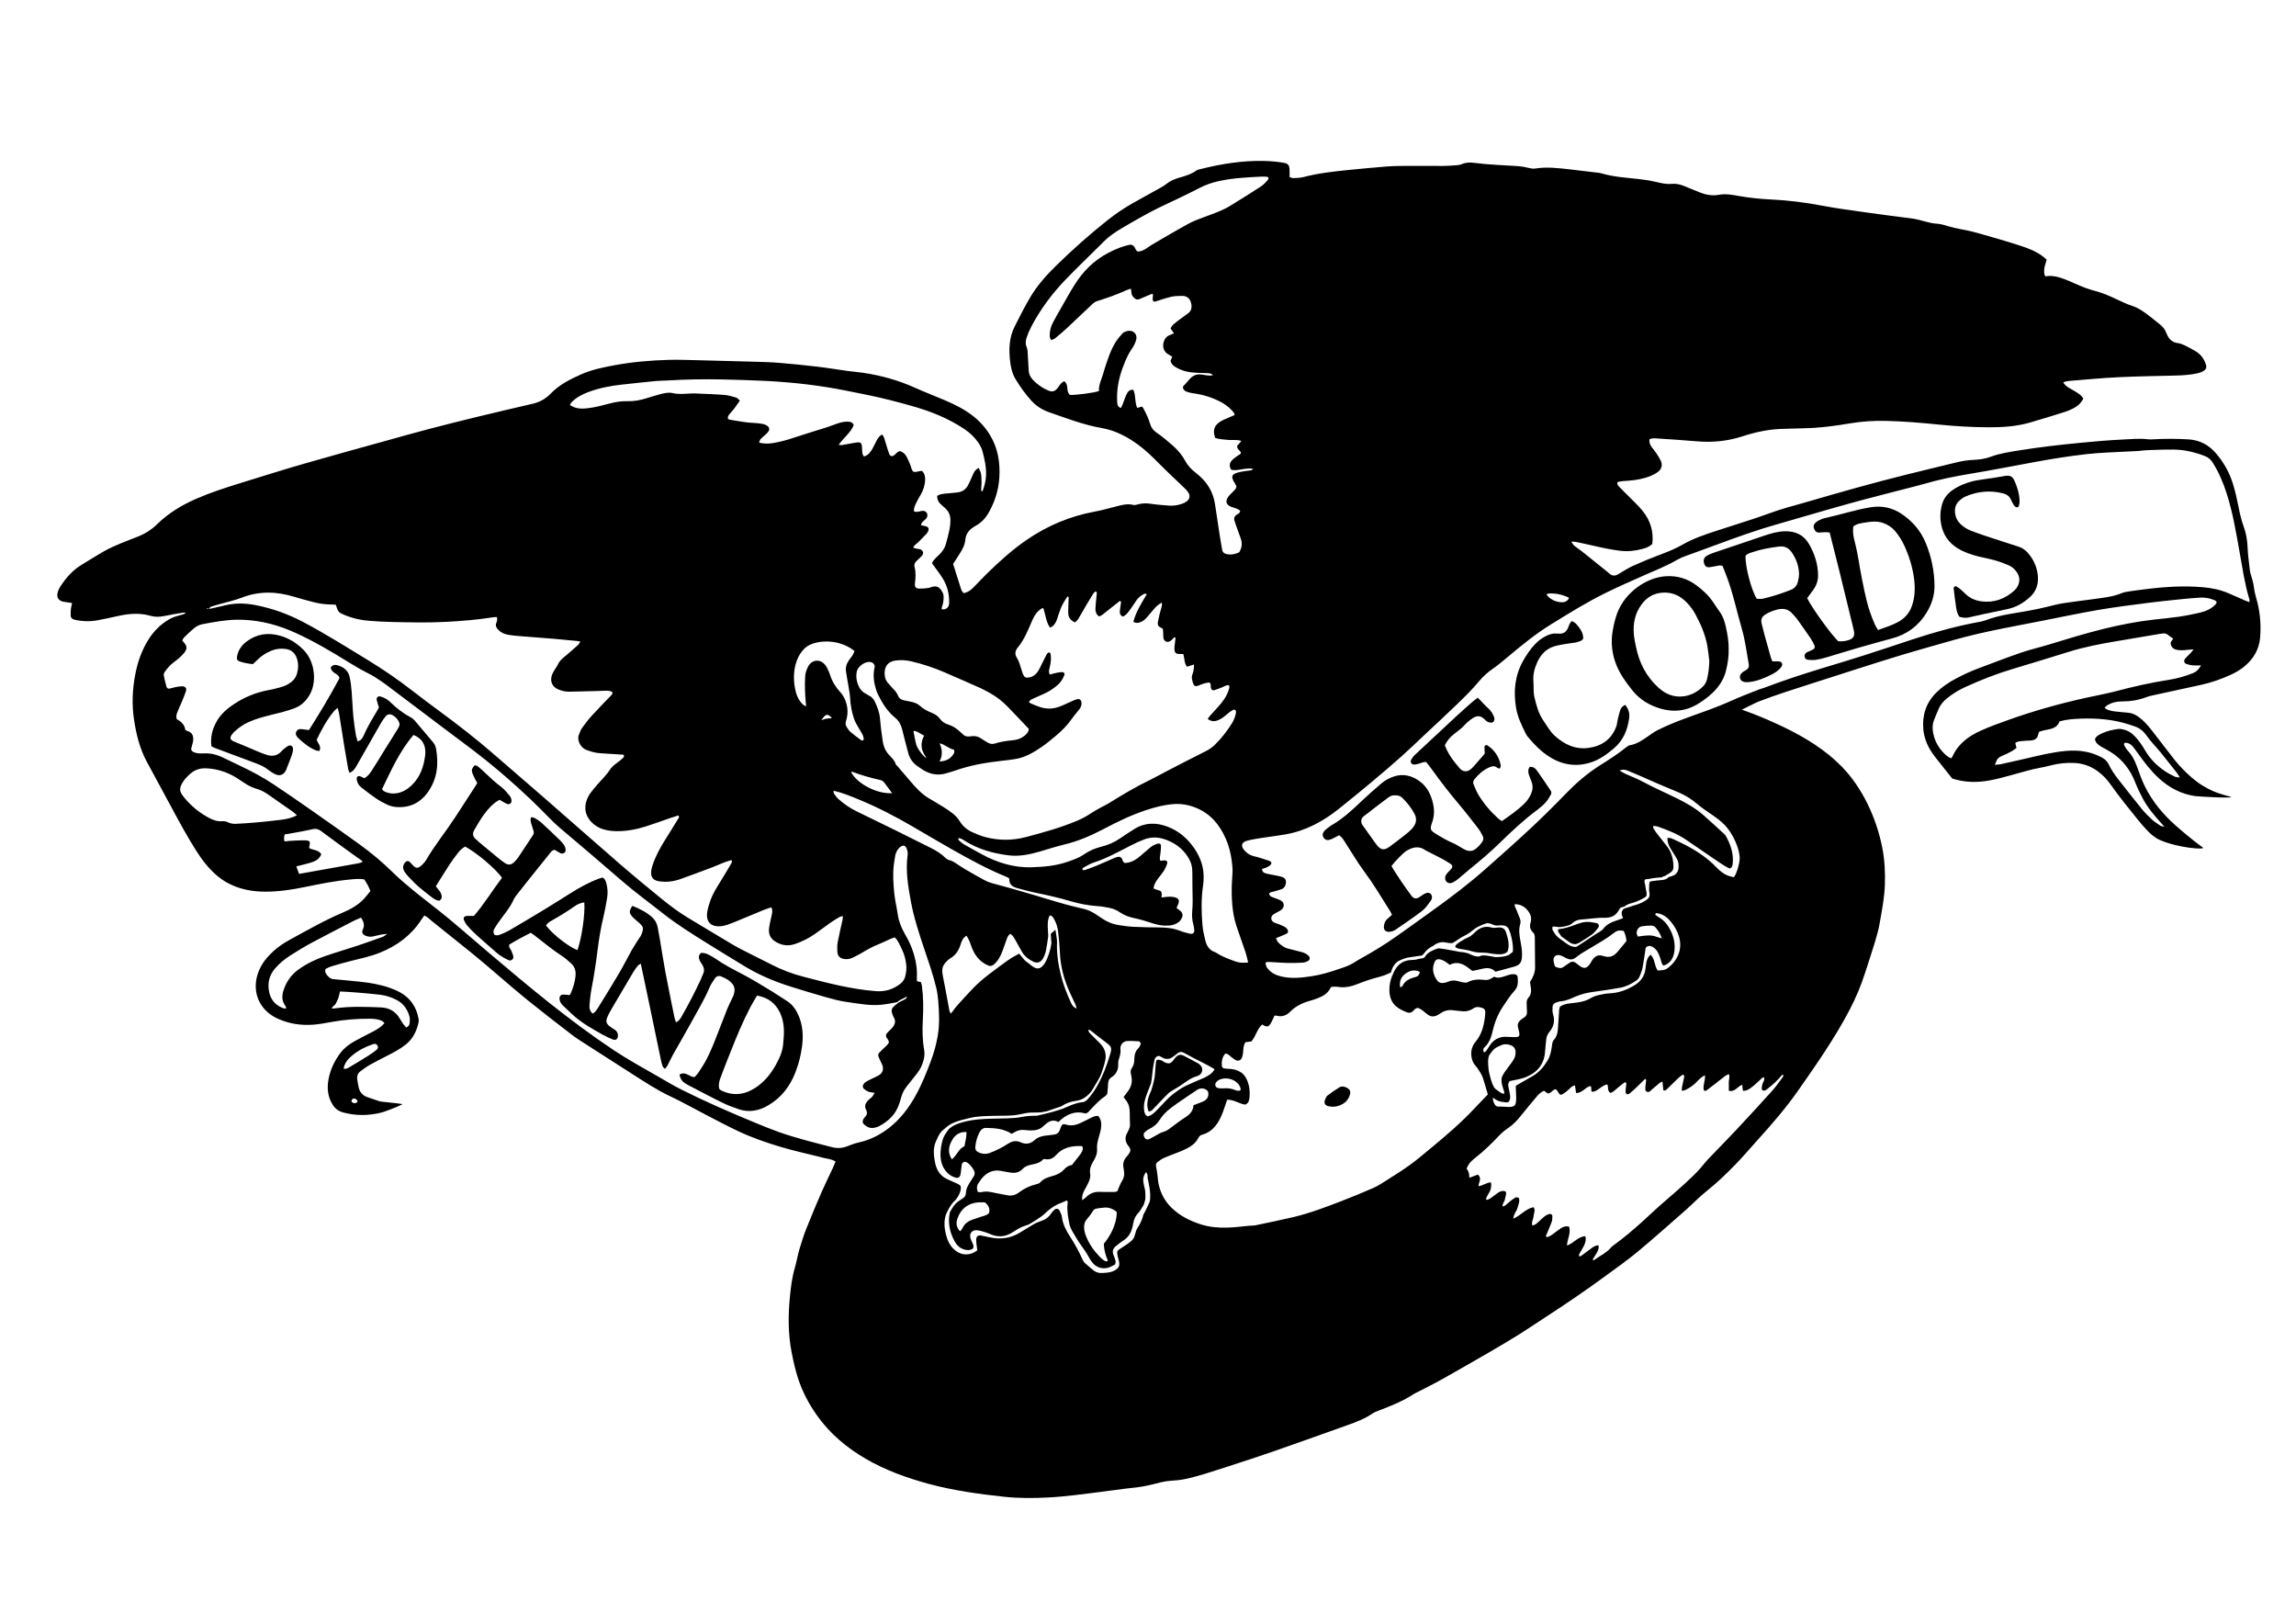 <?xml version="1.0" encoding="utf-8"?>
<!-- Generator: Adobe Illustrator 24.0.0, SVG Export Plug-In . SVG Version: 6.00 Build 0)  -->
<svg version="1.1" id="Ebene_2" xmlns="http://www.w3.org/2000/svg" xmlns:xlink="http://www.w3.org/1999/xlink" x="0px" y="0px"
	 viewBox="0 0 841.89 595.28" style="enable-background:new 0 0 841.89 595.28;" xml:space="preserve">
<g>
	<polygon points="425.98,387.29 425.98,387.29 425.98,387.29 425.98,387.29 	"/>
	<path d="M549.68,340.02c-0.6,0.01-2.08,0.21-2.34,0.13c-2.05-0.61-3.71-0.49-5.52,0.79c-1.09,0.77-1.86,1.88-3.05,2.51
		c-0.67,0.35-1.3,0.6-1.93,0.91c-0.01,0.01-0.02,0.03-0.02,0.04c-0.02,0.01-0.04,0.03-0.06,0.04c-4.73,2.65-3.57,3.21,0.04,3.66
		c1.12,0.15,2.19,0.45,3.3,0.77c1.63,0.47,2.87,0.31,4.5,0.42c2.12,0.14,6.72,1.52,8.24-0.54c0.74-2.4,0.13-4.63-0.58-6.85
		C551.86,340.66,551.14,339.99,549.68,340.02z"/>
	<path d="M422.38,407.06c0.95-0.92,1.83-1.91,2.75-2.86c1.14-1.18,2.24-2.39,3.43-3.52c0.34-0.32,3.14-1.95,4.09-2.57
		c1.95-1.26,3.76-2.84,6.02-3.5c0.12-0.04,0.86-0.27,1.1-0.45c1.34-1,1.44-2.67,0.21-3.81c-0.17-0.16-0.34-0.33-0.54-0.44
		c-1.79-0.96-3.56-1.95-5.38-2.86c-1.19-0.59-2.04-0.4-2.96,0.55c-0.38,0.39-0.66,0.87-1.01,1.29c-0.77,0.94-1.42,1.14-2.46,0.8
		c-0.16-0.05-0.3-0.1-0.43-0.16c-0.06-0.03-0.1-0.05-0.16-0.08c-0.07-0.03-0.14-0.06-0.2-0.1c-0.08-0.05-0.15-0.11-0.22-0.17
		c-0.02-0.02-0.04-0.03-0.06-0.04c-0.41-0.38-1.88-0.9-2.52-0.43c-0.2,0.36-0.48,3.63-0.57,5.43c-0.08,1.66-1.29,5.54-1.33,5.64
		c-0.65,1.42-1.27,2.86-1.41,4.45c-0.1,1.1,0,2.15,0.47,3.3C421.71,407.33,422.14,407.29,422.38,407.06z"/>
	<path d="M827.78,221.04c-0.44-1.83-1.08-3.63-1.28-5.49c-0.21-1.89-0.81-3.64-1.33-5.43c-0.09-0.3-0.14-0.61-0.18-0.92
		c-0.31-2.88-0.75-5.76-0.86-8.65c-0.1-2.62-0.56-5.13-1.45-7.58c-0.86-2.36-1.41-4.81-1.89-7.27c-0.55-2.76-1.17-5.53-1.99-8.22
		c-1.25-4.09-3.31-7.79-6.06-11.07c-2.68-3.2-6.01-5.08-10.32-5.33c-4.32-0.25-8.61-0.27-12.92-0.02c-0.55,0.03-1.1,0.08-1.64,0.01
		c-3.37-0.43-6.74-0.05-10.09,0.1c-4.85,0.23-9.7,0.67-14.54,1.13c-7.57,0.73-15.13,1.58-22.65,2.79
		c-3.64,0.58-7.28,1.11-10.76,2.41c-2,0.75-4.11,1-6.23,1.1c-1.96,0.09-3.9,0.36-5.81,0.83c-6.39,1.57-12.8,3.07-19.19,4.68
		c-5.85,1.48-11.69,3-17.5,4.61c-6.72,1.86-13.42,3.81-20.12,5.75c-3.69,1.07-7.43,2-11.03,3.32c-6.85,2.51-13.83,4.6-20.75,6.87
		c-4.25,1.39-8.47,2.84-12.37,5.08c-2.45,1.41-5.06,2.47-7.71,3.46c-3.45,1.29-6.86,2.68-10.22,4.2c-1.92,0.87-3.71,2.02-5.52,3.11
		c-1.17,0.7-2.21,0.67-3.23-0.22c-0.24-0.21-0.46-0.43-0.71-0.62c-3.11-2.51-6.22-5.02-9.35-7.51c-0.92-0.73-1.93-1.35-2.84-2.1
		c-0.39-0.32-0.63-0.81-1.1-1.45c0.67,0,1.05-0.06,1.4,0.01c2.07,0.42,4.15,0.84,6.21,1.33c3.36,0.8,6.73,1.51,10.16,1.95
		c2.85,0.36,5.63,0.07,8.37-0.67c1.27-0.34,2.52-0.82,3.57-1.78c0.57-4.54-0.68-8.59-3.49-12.09c-1.61-2.01-3.55-3.75-5.36-5.6
		c-1.09-1.12-2.24-2.2-3.31-3.34c-0.4-0.42-0.85-0.91-0.58-1.68c1.28-0.4,2.62-0.39,3.94-0.5c2.83-0.22,5.61-0.69,8.24-1.77
		c0.93-0.38,1.85-0.86,2.65-1.48c1.43-1.1,1.74-2.57,0.97-4.19c-0.44-0.91-1-1.77-1.56-2.62c-0.52-0.78-1.15-1.49-1.7-2.26
		c-0.6-0.84-1-1.75-0.84-2.87c1.01-0.49,2.04-0.35,3.03-0.29c4.69,0.31,9.39,0.59,14.08,1.01c5.78,0.52,11.4,0.01,16.94-1.79
		c5.01-1.63,10.14-2.72,15.45-2.77c2.27-0.02,4.54-0.17,6.82-0.2c5.74-0.06,11.41-0.82,17.06-1.77c4.42-0.75,8.88-1.05,13.34-0.94
		c6.43,0.15,12.84,0.7,19.24,1.34c6.25,0.63,12.5,1.01,18.78,1.01c5.04,0,10.04-0.35,14.9-1.77c4.13-1.21,8.25-2.47,12.37-3.76
		c1.12-0.35,2.21-0.82,3.27-1.33c1.65-0.8,2.97-1.97,3.81-3.66c-0.65-1.18-1.67-1.79-2.64-2.42c-0.79-0.51-1.64-0.92-2.44-1.42
		c-0.85-0.52-1.74-1.03-2.24-2.12c0.81-0.38,1.58-0.48,2.33-0.54c5.94-0.47,11.87-1.05,17.82-1.34c6.89-0.34,13.79-0.42,20.69-0.6
		c2.91-0.07,5.8-0.22,8.64-0.91c0.6-0.14,1.21-0.34,1.73-0.66c1.23-0.75,1.44-1.45,0.97-2.77c-0.7-2-1.94-3.58-3.78-4.64
		c-1.22-0.7-2.45-1.4-3.72-2.01c-0.84-0.4-1.74-0.79-2.64-0.9c-2.03-0.25-3.25-1.39-4.03-3.16c-0.16-0.36-0.33-0.71-0.48-1.07
		c-0.47-1.12-1.26-1.97-2.2-2.71c-1.17-0.92-2.33-1.85-3.49-2.78c-2.03-1.62-4.14-3.12-6.63-3.95c-3.47-1.16-6.36-2.89-9.82-4.25
		c-2.55-1-4.74-1.4-7.21-2.3c-5.21-1.9-10.11-5.17-14.73-4.26c-0.21-0.23-0.32-0.48-0.38-0.78c-0.2-1.1-0.11-2.17,0.2-3.24
		c0.19-0.67,0.4-1.34,0.63-2.13c-0.55-0.45-1.07-0.92-1.63-1.33c-2.37-1.75-5.1-2.79-7.84-3.69c-5.06-1.66-10.19-3.12-15.31-4.58
		c-2.18-0.62-4.4-1.14-6.64-1.54c-1.63-0.29-3.22-0.65-4.8-1.13c-1.27-0.38-2.57-0.8-3.88-0.87c-1.67-0.09-3.25-0.49-4.83-0.92
		c-1.21-0.33-2.42-0.67-3.65-0.89c-1.46-0.26-2.95-0.39-4.43-0.58c-4.5-0.6-9.01-1.16-13.51-1.81c-5.35-0.77-10.73-1.45-16.03-2.47
		c-6.18-1.19-12.39-1.93-18.66-2.24c-3.84-0.19-7.65-0.57-11.44-1.23c-2.47-0.43-4.98-0.96-7.48-0.49
		c-2.51,0.47-4.82,0.04-7.12-0.88c-1.89-0.76-3.77-1.54-5.66-2.31c-1.47-0.6-3.01-0.97-4.59-0.81c-2,0.19-3.88-0.27-5.79-0.71
		c-2.05-0.48-4.15-0.82-6.24-1.05c-4.68-0.5-9.38-0.79-13.93-2.14c-0.52-0.15-1.08-0.19-1.62-0.25c-3.35-0.4-6.69-0.82-10.04-1.19
		c-4.13-0.46-8.27-0.94-12.42-0.28c-0.78,0.12-1.53,0-2.31-0.2c-1.28-0.33-2.6-0.57-3.92-0.67c-5.39-0.38-10.81-0.5-16.18-1.21
		c-1.55-0.21-3.12-0.16-4.62,0.51c-0.55,0.25-1.21,0.32-1.83,0.36c-1.64,0.12-3.28,0.26-4.93,0.26c-4.55,0.02-9.09-0.05-13.64-0.02
		c-2.35,0.01-4.7,0.04-7.04,0.23c-4.77,0.37-9.53,0.83-14.28,1.3c-5.46,0.55-10.9,1.18-16.23,2.57c-1.2,0.31-2.48,0.33-3.73,0.39
		c-0.42,0.02-0.86-0.23-1.37-0.38c0-1.03,0.05-1.97-0.01-2.9c-0.1-1.55-0.6-2.06-2.09-2.33c-2.4-0.43-4.82-0.63-7.26-0.69
		c-7.91-0.17-15.63,1.06-23.26,2.98c-0.53,0.13-1.12,0.24-1.54,0.54c-1.96,1.41-4.22,2.03-6.48,2.68c-1.67,0.48-3.23,1.17-4.6,2.29
		c-0.6,0.49-1.29,0.89-1.97,1.27c-3.21,1.8-6.43,3.59-9.66,5.38c-3.44,1.9-6.7,4.07-9.78,6.51c-6.65,5.26-12.96,10.89-19.02,16.82
		c-3.54,3.46-6.83,7.17-9.37,11.43c-2.08,3.49-3.89,7.15-5.74,10.77c-2.07,4.07-2.2,8.45-1.68,12.86c0.27,2.25,0.78,4.49,1.99,6.48
		c1.67,2.75,3.52,5.37,5.68,7.76c1.82,2.02,4.01,3.46,6.59,4.35c6.37,2.21,12.66,4.65,19.34,5.81c5.06,0.88,9.46,3.24,13.54,6.26
		c2.72,2.01,5.11,4.37,7.49,6.77c2.98,3.01,6.09,5.87,9.14,8.81c0.51,0.49,1.01,1,1.42,1.57c0.98,1.35,0.73,2.7-0.68,3.64
		c-0.51,0.34-1.1,0.6-1.69,0.79c-1.5,0.48-3.06,0.72-4.64,0.59c-2.27-0.18-4.54-0.35-6.78-0.69c-1.59-0.25-3.1-0.15-4.63,0.26
		c-0.52,0.14-1.11,0.31-1.6,0.18c-2.16-0.56-4.19,0.02-6.25,0.55c-2.65,0.68-5.3,1.43-7.99,1.92c-9.09,1.67-17.38,5.2-24.99,10.43
		c-5.32,3.66-10.06,8-14.66,12.49c-1.57,1.53-3.04,3.16-4.59,4.72c-1.45,1.46-2.1,1.82-3.69,2.24c-0.74-0.55-0.96-1.39-1.22-2.22
		c-0.87-2.76-1.74-5.51-2.69-8.49c0.7-1.09,1.5-2.33,2.3-3.58c1.06-1.65,2-3.32,2.19-5.37c0.19-1.97,1.29-3.5,3-4.55
		c0.33-0.2,0.66-0.43,1-0.62c1.96-1.12,3.43-2.71,4.54-4.66c2.24-3.95,3.61-8.19,3.91-12.7c0.35-5.48-0.41-10.77-3.32-15.62
		c-1.76-2.95-3.98-5.39-6.71-7.45c-3.16-2.39-6.68-4.08-10.29-5.62c-3.46-1.48-6.99-2.8-10.41-4.35
		c-6.19-2.81-12.65-4.61-19.36-5.59c-1.86-0.27-3.74-0.4-5.61-0.66c-3.65-0.5-7.28-1.12-10.94-1.55c-4.67-0.55-9.34-1.02-14.03-1.41
		c-2.97-0.25-5.95-0.32-8.93-0.41c-7.13-0.21-14.27-0.4-21.4-0.57c-3.45-0.08-6.9-0.21-10.34-0.11c-6.67,0.19-13.31,0.76-19.88,1.99
		c-4.16,0.78-8.31,1.61-12.21,3.36c-4.03,1.81-7.96,3.79-11.06,7.01c-1.87,1.95-4.06,3.14-6.65,3.74
		c-6.64,1.54-13.28,3.08-19.91,4.69c-6.09,1.48-12.18,3-18.24,4.59c-5.38,1.41-10.74,2.93-16.1,4.42
		c-9.97,2.77-19.95,5.49-29.89,8.37c-7.83,2.27-15.61,4.71-23.39,7.13c-5.31,1.65-10.61,3.36-15.72,5.59
		c-5.38,2.34-10.31,5.32-14.51,9.44c-1.93,1.89-4.16,3.32-6.66,4.34c-2.25,0.91-4.54,1.73-6.78,2.68c-1.94,0.83-3.9,1.67-5.73,2.7
		c-2.8,1.57-5.5,3.33-8.26,4.97c-3.46,2.06-6.01,4.99-8.13,8.34c-0.37,0.59-0.65,1.26-0.82,1.94c-0.47,1.85,0.32,3.04,2.21,3.38
		c0.99,0.18,1.99,0.31,3.08,0.47c-0.17,0.82-0.36,1.5-0.44,2.18c-0.08,0.77-0.07,1.55-0.07,2.33c0,0.93,0.55,1.4,1.42,1.6
		c2.79,0.65,5.6,0.72,8.41,0.22c2.62-0.47,5.22-1.08,7.82-1.64c3.88-0.84,7.76-1.12,11.64,0c1.7,0.49,3.39,0.41,5.12,0.05
		c2.3-0.48,4.62-0.85,6.94-1.24c0.17-0.03,0.36,0.08,0.92,0.22c-1.1,0.51-1.92,0.7-2.73,0.9c-1.3,0.32-2.53,0.8-3.69,1.5
		c-3.03,1.81-5.43,4.25-7.3,7.21c-2.42,3.83-3.92,8.03-4.8,12.44c-1.13,5.65-1.39,11.36-0.52,17.08c0.81,5.29,2.07,10.47,4.62,15.23
		c3.18,5.95,6.42,11.86,9.62,17.8c2.72,5.04,5.46,10.06,8.53,14.9c2.19,3.46,4.68,6.68,7.84,9.33c2.07,1.74,4.37,3.02,6.9,3.95
		c3.43,1.26,6.99,1.76,10.62,1.76c4.8,0,9.53-0.68,14.23-1.65c5.61-1.15,11.22-2.3,16.93-2.82c1.71-0.16,3.42-0.34,5.13-0.03
		c0.44,0.72,0.88,1.37,1.25,2.06c0.36,0.68,0.64,1.4,1,2.19c-0.85,1.04-1.59,2.06-2.44,2.96c-2.15,2.26-4.84,3.75-7.66,4.94
		c-6.8,2.88-13.19,6.56-19.66,10.09c-2.14,1.17-4.14,2.55-5.94,4.2c-2.16,1.98-3.98,4.2-5.14,6.94c-3,7.08-0.3,14.34,6.65,17.58
		c4.21,1.96,8.69,2.66,13.3,2.3c2.26-0.18,4.51-0.6,6.74-1.01c4.65-0.84,9.33-1.2,14.05-1.16c1.42,0.01,2.83,0.15,4.15,0.71
		c0.4,0.17,0.7,0.54,1.11,0.87c-1.2,1.47-2.7,2.31-4.22,3.12c-2.22,1.17-4.48,2.27-6.67,3.49c-2,1.11-3.83,2.45-5.23,4.3
		c-2.21,2.92-3.77,6.16-4.42,9.77c-0.58,3.24-0.29,6.38,1.55,9.28c0.95,1.49,2.22,2.39,3.88,2.83c4.73,1.25,9.47,1.21,14.18-0.03
		c0.65-0.17,4.86-1.64,7.57-3.02c-2.38-0.5-7.68-0.77-8.63-1.12c-1.47-0.54-2.98-0.97-4.45-1.52c-1.47-0.56-2.52-1.63-2.93-3.16
		c-0.3-1.13-0.51-2.29-0.64-3.46c-0.13-1.16,0.29-2.17,1.27-2.87c1.08-0.77,2.14-1.6,3.3-2.25c2.26-1.26,4.56-2.43,6.87-3.61
		c2.31-1.18,4.58-2.4,6.59-4.07c2.48-2.05,3.74-4.78,4.45-7.82c0.12-0.51,0.08-1.1-0.02-1.63c-0.78-4.17-2.98-7.38-6.7-9.46
		c-1.23-0.68-2.54-1.23-3.87-1.7c-3.49-1.22-7.13-1.84-10.8-2.22c-3.27-0.34-6.55-0.67-9.83-0.95c-0.97-0.08-1.58-0.64-2.15-1.28
		c-0.57-0.65-1.11-1.34-0.7-2.48c0.68-0.3,1.44-0.72,2.25-0.96c2.25-0.67,4.51-1.32,6.79-1.89c3.73-0.93,7.49-1.71,11.07-3.17
		c6.18-2.52,11.33-6.34,15-12.01c0.33-0.51,0.71-1,1.1-1.54c1.13,0.49,1.87,1.31,2.71,1.99c4.84,3.86,9.68,7.74,14.5,11.64
		c7.01,5.66,13.66,11.75,20.68,17.42c5.06,4.09,10.21,8.07,15.37,12.03c1.18,0.91,2.37,1.81,3.62,2.61
		c6.52,4.21,13.05,8.4,19.6,12.57c4.43,2.82,8.78,5.72,13.57,7.96c4.61,2.16,9.04,4.7,13.57,7.04c3.69,1.91,7.36,3.85,11.11,5.64
		c5.17,2.47,10.58,4.34,16.05,5.97c5.17,1.55,10.48,2.64,15.71,4.01c1.34,0.35,2.8,0.36,4.29,1.32c-0.4,0.95-0.7,1.74-1.06,2.51
		c-1.32,2.84-2.73,5.64-3.98,8.5c-1.93,4.45-3.83,8.92-5.61,13.43c-1.01,2.54-1.85,5.15-2.62,7.78c-0.66,2.25-1.02,4.59-1.68,6.83
		c-0.99,3.33-1.4,6.76-1.75,10.17c-0.71,6.95-0.75,13.9,0.61,20.83c0.64,3.23,1.35,6.42,2.37,9.55c1.57,4.81,3.91,9.21,6.8,13.33
		c4.72,6.72,10.86,11.89,17.91,16c7.23,4.22,15.04,7.03,23.08,9.22c9.03,2.45,18.27,3.71,27.55,4.73c5.4,0.59,10.81,0.57,16.21,0.29
		c3.36-0.17,6.72-0.5,10.07-0.89c4.98-0.57,9.96-1.26,14.93-1.9c1.86-0.24,3.72-0.53,5.59-0.7c2.58-0.24,5.12-0.66,7.64-1.28
		c2.19-0.54,4.38-1.19,6.66-1.35c1.79-0.13,3.61-0.25,5.36-0.63c2.52-0.53,5.03-1.21,7.5-1.97c4.64-1.43,9.25-2.96,13.87-4.47
		c3.57-1.17,7.15-2.33,10.7-3.57c9.25-3.24,18.48-6.51,27.7-9.82c3.1-1.11,6.18-2.26,8.93-4.15c0.7-0.48,1.53-0.81,2.33-1.11
		c4.48-1.69,8.91-3.48,12.94-6.11c0.59-0.38,1.26-0.64,1.88-0.97c2.78-1.45,5.6-2.82,8.33-4.36c5.95-3.34,11.87-6.74,17.77-10.16
		c3.66-2.12,7.3-4.28,10.88-6.52c3.39-2.12,6.68-4.39,10.03-6.56c7.18-4.64,14.23-9.48,21.13-14.52c4.05-2.96,8.17-5.85,12.03-9.05
		c6.03-5.01,11.85-10.25,17.76-15.4c0.18-0.15,0.34-0.32,0.52-0.48c2.43-2.22,4.76-4.58,7.33-6.62c3.63-2.89,6.94-6.11,10.17-9.41
		c2.96-3.02,5.68-6.28,8.52-9.41c5.22-5.75,10.25-11.62,14.71-18c3.24-4.63,6.47-9.25,9.56-13.98c3.31-5.05,6.45-10.19,9.24-15.55
		c2.25-4.32,4.13-8.79,5.61-13.43c1.22-3.8,2.49-7.58,3.64-11.4c0.68-2.25,1.31-4.53,1.71-6.84c0.81-4.63,1.73-9.25,1.89-13.96
		c0.16-4.64-0.07-9.25-0.98-13.81c-2.13-10.69-7.18-21.76-14.84-29.6c-5.99-6.13-13.52-10.73-21.2-14.43
		c-8.84-4.26-15.42-6.42-15.42-6.42s5.2-2.62,6.08-2.96c6.44-2.47,13.02-4.55,19.58-6.65c5.45-1.75,10.89-3.51,16.34-5.24
		c5.75-1.82,11.49-3.68,17.27-5.41c6.08-1.82,12.19-3.51,18.29-5.25c5.96-1.7,12-3.03,18.07-4.26c4.61-0.93,9.23-1.79,13.85-2.69
		c7.08-1.38,14.13-2.9,21.24-4.12c6.18-1.06,12.41-1.82,18.63-2.63c3.96-0.52,7.94-0.9,11.92-1.31c2.26-0.23,4.53-0.44,6.8-0.56
		c1.73-0.09,3.44,0.17,5.06,0.87c0.42,0.18,0.89,0.34,0.94,0.9c-0.02,0.09-0.01,0.18-0.05,0.24c-0.13,0.19-0.25,0.4-0.41,0.56
		c-1.6,1.63-3.62,2.48-5.78,2.97c-2.52,0.57-5.06,1.09-7.62,1.46c-3.1,0.45-6.23,0.73-9.34,1.08c-6.24,0.71-12.39,1.93-18.49,3.44
		c-6.62,1.64-13.14,3.64-19.66,5.64c-3.45,1.06-6.98,1.86-10.38,3.02c-5.19,1.78-10.3,3.77-15.45,5.69
		c-2.94,1.09-5.79,2.41-8.55,3.89c-2.58,1.38-4.97,3-7.05,5.06c-3.77,3.73-5.22,8.32-4.75,13.5c0.33,3.68,1.9,6.94,4.14,9.85
		c2.1,2.73,4.28,5.4,6.47,8.15c4.43,1.45,9.03,1.54,13.64,0.71c2.69-0.48,5.33-1.24,7.98-1.95c3.56-0.95,7.07-2.08,10.7-2.73
		c1.31-0.23,2.61-0.53,3.9-0.87c2.75-0.73,5.55-0.98,8.39-0.88c3.15,0.11,5.99,1.1,8.56,2.92c2.01,1.42,3.65,3.22,5.06,5.21
		c3.17,4.49,6.63,8.75,10.09,13.01c0.94,1.16,1.92,2.28,2.94,3.37c1.4,1.5,2.95,2.89,4.83,3.72c6.82,3.02,17.16,3.71,15.76,2.74
		c-3.66-2.52-8.95-7.16-10.08-8.16c-4.56-4.04-8.39-8.69-11.11-14.16c-1.11-2.24-1.96-4.61-2.8-6.97c-0.8-2.24-1.76-4.34-3.43-6.09
		c-0.53-0.56-0.92-1.26-1.32-1.93c-0.19-0.33-0.25-0.75,0.25-1.09c0.31,0.05,0.7,0.07,1.06,0.18c1.21,0.36,1.89,1.34,2.6,2.29
		c1.5,2.01,2.92,4.09,4.51,6.03c1.34,1.63,2.77,3.22,4.33,4.64c3.73,3.4,8.06,5.68,13.11,6.43c1.57,0.23,15.7,0.97,12.89,0.22
		c-5.83-1.55-7.85-2.75-9.26-3.6c-0.74-0.44-1.51-0.84-2.2-1.35c-3.49-2.57-6.56-5.59-9.24-9c-2.71-3.45-5.35-6.95-8.05-10.41
		c-1.4-1.79-2.89-3.5-4.76-4.85c-1.17-0.85-2.4-1.46-3.87-1.56c-1.25-0.08-2.49-0.26-3.74-0.36c-1.42-0.11-2.81-0.28-4.12-0.89
		c-0.25-0.12-0.45-0.33-0.77-0.56c0.32-0.33,0.5-0.59,0.74-0.75c1.76-1.16,3.73-1.6,5.81-1.59c2.93,0.02,5.76-0.44,8.52-1.47
		c1.09-0.41,2.25-0.67,3.4-0.92c5.58-1.23,11.18-2.42,16.76-3.64c3.92-0.86,7.69-2.17,11.33-3.87c1.79-0.83,3.45-1.85,4.95-3.13
		c3.12-2.66,5.07-6,5.5-10.07C829.09,229.73,828.83,225.35,827.78,221.04z M131.09,403.85c-0.1,0.12-0.22,0.34-0.4,0.43
		c-0.61,0.31-1.2,0.18-1.68-0.27c-0.12-0.11-0.15-0.44-0.08-0.62c0.18-0.47,0.55-0.72,1.07-0.63
		C130.57,402.84,131.08,403.33,131.09,403.85z M138.1,384.87c-0.97,0.78-1.99,1.5-3.05,2.17c-2.11,1.33-4.25,2.62-6.4,3.89
		c-0.77,0.46-1.51,1.1-2.68,0.86c0.29-1.6,1.06-2.85,2.11-3.87c2.5-2.44,5.52-4.04,8.82-5.13c0.6-0.2,1.08-0.08,1.44,0.42
		C138.73,383.71,138.68,384.4,138.1,384.87z M123.1,367.97c0.34-0.7,0.73-1.39,0.98-2.12c0.25-0.72,0.37-1.49,0.57-2.36
		c1.7,0.1,3.33,0.15,4.95,0.29c3.28,0.27,6.56,0.52,9.83,0.91c2.19,0.26,4.27,0.97,6.22,2.03c2.35,1.28,3.72,3.34,4.47,5.81
		c0.24,0.79,0.15,1.71,0.09,2.55c-0.04,0.64-0.37,1.19-1.21,1.63c-0.38-0.41-0.73-0.72-0.99-1.1c-0.54-0.77-1.05-1.56-1.54-2.37
		c-1.55-2.59-3.93-3.79-6.84-3.91c-5.56-0.23-11.12-0.44-16.66,0.33c-0.38,0.05-0.77,0.06-1.32,0.1
		C121.89,368.85,122.78,368.63,123.1,367.97z M780.83,265.66c0.59,0.2,1.18,0.41,1.78,0.6c1.85,0.59,3.23,1.67,4.39,3.3
		c1.58,2.23,3.53,4.19,5.27,6.31c2.03,2.49,4.01,5.02,6,7.55c0.33,0.42,0.58,0.9,1.03,1.63c-0.79-0.12-1.35-0.08-1.78-0.29
		c-1.26-0.62-2.53-1.26-3.69-2.04c-2.96-1.99-5.43-4.47-7.25-7.58c-1.11-1.9-2.33-3.71-3.88-5.3c-1.12-1.16-2.41-2-3.98-2.38
		c-0.67-0.16-1.41-0.29-2.08-0.2c-1.94,0.27-3.87,0.68-5.66,1.49c-1.13,0.51-2.32,1-2.82,2.28c0.3,1.4,1.3,2.13,2.41,2.76
		c1.16,0.66,2.35,1.26,3.47,1.97c4.26,2.7,7.12,6.51,8.95,11.18c0.77,1.96,1.68,3.88,2.67,5.74c1.82,3.41,4.31,6.35,6.89,9.19
		c0.25,0.28,0.52,0.55,1.11,1.19c-0.81-0.17-1.21-0.15-1.47-0.33c-1.1-0.75-2.24-1.46-3.21-2.35c-1.32-1.22-2.59-2.52-3.72-3.91
		c-2.87-3.52-5.67-7.11-8.48-10.68c-1.36-1.73-2.61-3.54-3.55-5.53c-0.57-1.2-1.46-1.99-2.6-2.6c-4.08-2.17-8.43-2.76-12.98-2.37
		c-5.17,0.45-10.18,1.72-15.22,2.9c-2.9,0.68-5.8,1.33-8.71,1.96c-0.68,0.15-1.38,0.15-2.3,0.24c0.25-0.52,0.44-0.83,0.54-1.17
		c0.32-1.06,1.03-1.64,2.05-2.05c1.31-0.52,2.56-1.19,3.8-1.85c0.54-0.28,1.01-0.7,1.58-1.1c-0.16-0.66-0.29-1.24-0.43-1.81
		c0.78-0.66,1.66-0.64,2.5-0.73c1.01-0.1,2.03-0.17,3.04-0.2c1.63-0.06,2.68-0.76,2.91-2.46c0.03-0.22,0.17-0.43,0.32-0.77
		c0.53-0.15,1.11-0.34,1.7-0.48c0.61-0.15,1.22-0.26,1.84-0.38c1.79-0.34,3.27-1.11,3.92-2.93c2.6-0.73,5.18-0.9,7.75-1
		C769.04,263.25,775.02,263.75,780.83,265.66z M804.14,246.77c-2.85,1.14-5.79,1.99-8.82,2.46c-6.52,1.01-12.93,2.45-19.31,4.14
		c-3.71,0.98-7.5,1.65-11.25,2.48c-9.58,2.12-19.01,4.77-28.25,8.06c-3.47,1.23-6.94,2.48-10.29,4c-4.44,2-8.25,4.82-10.32,9.47
		c-0.09,0.21-0.26,0.38-0.45,0.64c-1.73-0.73-2.93-2.05-4.03-3.47c-1.32-1.71-2.14-3.63-2.56-5.75c-0.31-1.57-0.35-3.12,0.24-4.63
		c0.57-1.46,1.15-2.92,1.78-4.35c0.68-1.54,1.76-2.77,3.06-3.82c2.02-1.64,4.22-3,6.58-4.07c5.57-2.54,11.24-4.8,17.11-6.56
		c6.98-2.09,13.94-4.23,20.9-6.39c5.63-1.75,11.39-2.88,17.2-3.85c5.33-0.9,10.67-1.8,16-2.7c0.47-0.08,0.93-0.13,1.4-0.19
		c0.65-0.09,1.22,0.05,1.75,0.48c0.6,0.49,1.26,0.9,1.95,1.39c-0.08,0.16-0.15,0.39-0.3,0.54c-0.49,0.48-0.73,1.02-0.53,1.7
		c0.23,0.8,0.7,1.36,1.51,1.68c1.06,0.42,2.15,0.39,3.25,0.34c0.55-0.02,1.09-0.1,1.64-0.15c0.53-0.05,1.07-0.09,1.94-0.15
		c-0.51,0.63-0.8,1.05-1.15,1.42c-0.64,0.68-1.38,1.28-1.96,2.01c-0.6,0.75-0.38,1.59,0.48,1.92c0.72,0.27,1.5,0.44,2.27,0.51
		c0.93,0.08,1.87,0.02,3.07,0.02C806.28,245.38,805.41,246.26,804.14,246.77z M567.61,217.62c2.63-0.22,5.13,0.29,7.51,1.44
		c0.06,0.03,0.08,0.13,0.17,0.27c-0.65,1.28-1.85,1.59-3.12,1.45c-2-0.22-3.74-1.06-5.08-2.73
		C567.29,217.88,567.44,217.64,567.61,217.62z M434.61,168.98c-1.19-2.21-2.86-4.14-4.76-5.79c-1.83-1.59-3.7-3.16-5.7-4.53
		c-1.26-0.86-2.06-1.91-2.45-3.3c-0.56-1.97-1.46-3.8-2.42-5.6c-0.11-0.2-0.26-0.38-0.49-0.71c-0.66,0.18-1.17,0.31-1.81,0.49
		c-0.98-2.13-0.43-4.54-1.42-6.63c-1.21-0.12-1.97,0.55-2.41,1.5c-0.6,1.27-1.03,2.62-1.55,3.93c-0.16,0.41-0.39,0.8-0.6,1.23
		c-1.02-0.33-1.29-1.07-1.34-1.85c-0.07-1.25-0.1-2.51-0.01-3.76c0.26-4.04,1.39-7.86,2.96-11.57c0.61-1.44,1.29-2.84,2.18-4.15
		c0.79-1.16,1.52-2.38,1.85-3.79c0.44-1.88-0.99-3.44-2.92-3.15c-0.87,0.13-1.7,0.42-2.29,1.1c-0.82,0.95-1.65,1.89-2.31,2.95
		c-1.89,3.02-2.96,6.39-4.05,9.75c-0.22,0.67-0.4,1.35-0.6,2.03c-0.62,2.09-1.65,4.07-1.52,6.25c-2.17,0.69-8.35,1.49-10.63,1.4
		c-0.77-0.63-0.88-1.56-0.96-2.5c-0.08-0.94-0.18-1.88-1.2-2.54c-0.41,0.32-0.88,0.59-1.23,0.98c-0.42,0.46-0.72,1.02-1.11,1.52
		c-0.92,1.18-1.9,1.56-3.29,0.99c-1.15-0.47-2.28-1.08-3.27-1.81c-1.24-0.92-2.5-1.86-3.32-3.24c-0.41-0.69-0.69-1.39-0.73-2.2
		c-0.08-1.88-0.2-3.76-0.32-5.64c-0.07-1.09-0.03-2.18-0.48-3.23c-0.45-1.05-0.33-2.2,0-3.24c0.43-1.33,0.98-2.64,1.62-3.88
		c3.38-6.52,7.74-12.36,12.83-17.63c3.87-4,7.89-7.86,11.84-11.78c0.72-0.72,1.44-1.44,2.17-2.16c1.85-1.83,3.97-3.27,6.21-4.6
		c4.52-2.68,9.07-5.29,13.77-7.64c2.24-1.12,4.54-2.12,6.8-3.22c2.75-1.33,5.51-2.64,8.21-4.06c2.25-1.17,4.59-1.97,7.06-2.51
		c5.23-1.15,10.55-1.38,15.87-1.65c0.62-0.03,1.25,0.04,1.88,0.09c0.13,0.01,0.25,0.15,0.51,0.33c-0.12,0.3-0.17,0.71-0.4,0.95
		c-0.76,0.79-1.5,1.65-2.4,2.23c-3.75,2.43-7.53,4.82-11.34,7.14c-2.89,1.76-6.1,2.85-9.26,4.01c-2.05,0.76-4.14,1.51-6.05,2.56
		c-4.54,2.48-8.98,5.13-13.45,7.73c-0.68,0.39-1.28,0.91-1.95,1.31c-1,0.6-2.01,1.22-3.28,1.08c-0.95-0.62-0.73-2.18-2.44-2.49
		c-2.65,0.44-5.45,1.59-8.18,3c-5.3,2.73-9.33,6.82-12.46,11.81c-1.71,2.72-3.25,5.54-4.85,8.33c-1.05,1.83-2.12,3.66-3.09,5.54
		c-0.73,1.4-1.13,2.92-1.12,4.52c0,0.63,0.02,1.26,0.65,1.82c0.43-0.22,0.97-0.38,1.37-0.71c1.45-1.19,2.9-2.4,4.27-3.68
		c3.16-2.94,6.26-5.94,9.41-8.88c0.5-0.46,1.13-0.88,1.77-1.07c3.6-1.1,7.14-2.37,10.57-3.93c0.49-0.22,1.02-0.36,1.71-0.6
		c0.08,0.55,0.18,0.97,0.2,1.4c0.03,0.75,0.37,1.35,0.87,1.87c0.59,0.61,1.25,0.91,2.11,0.54c1.15-0.51,2.3-0.99,3.46-1.47
		c0.41-0.17,0.83-0.32,1.31-0.51c0.54,1.02-0.63,2.39,0.69,2.99c2.11-0.65,4.09-1.36,6.13-1.84c1.28-0.3,2.64-0.31,3.96-0.33
		c1.45-0.02,2.63,0.6,3.15,2.01c0.6,1.6,0.58,3.25-0.79,4.3c-1,0.76-2.03,1.46-3.03,2.21c-0.88,0.66-1.77,1.3-2.58,2.03
		c-0.39,0.35-0.62,0.88-0.94,1.36c0.43,0.62,0.81,1.17,1.27,1.82c-0.68,0.29-1.24,0.53-1.8,0.75c-2.25,0.89-3.23,5.13-0.48,6.83
		c0.53,0.33,1.07,0.63,1.63,0.96c-0.22,0.56-0.41,1.07-0.6,1.56c0.21,1.03,0.85,1.65,1.68,2.18c2.47,1.56,5.21,2.09,8.07,2.19
		c1.25,0.04,2.51,0.05,3.76,0.12c0.68,0.04,1.4,0.06,2.04,0.69c-0.85,0.33-1.6,0.19-2.34,0.1c-0.62-0.07-1.24-0.19-1.86-0.28
		c-1.69-0.25-3.09,0.3-4.23,1.55c-0.84,0.92-1.67,1.86-2.58,2.88c-0.06,0.93,0.53,1.55,1.36,1.87c0.8,0.3,1.66,0.48,2.5,0.59
		c3.37,0.45,6.58,1.43,9.61,2.95c1.62,0.81,3.09,1.87,4.36,3.17c0.33,0.34,0.62,0.71,0.89,1.09c0.12,0.18,0.14,0.43,0.23,0.75
		c-0.73,0.31-1.45,0.6-2.15,0.92c-1,0.45-2.03,0.85-2.97,1.41c-2.39,1.42-2.98,3.26-2.01,6.05c1.53,0.55,3.17,0.58,4.8,0.74
		c1.52,0.15,3.09-0.21,4.81,0.37c-0.38,0.45-0.61,0.74-0.85,1.01c-0.25,0.29-0.52,0.57-0.71,0.79c-0.11,1.24,1.04,1.61,1.39,2.48
		c-0.05,0.67-0.68,0.75-1.09,1.06c-0.75,0.56-1.56,1.07-2.19,1.75c-0.94,1.01-1.12,2.19-0.24,3.5c2.59,0.52,5.15-0.91,8.02-0.35
		c-0.36,0.29-0.5,0.49-0.67,0.52c-1.32,0.21-2.66,0.29-3.95,0.58c-2.9,0.65-4.06,1.25-2.01,4.38c0.21,0.32,0.36,0.69,0.49,0.96
		c-0.14,1.05-0.91,1.54-1.49,2.16c-0.54,0.57-1.15,1.09-1.59,1.73c-1.08,1.55-0.68,2.84,1.07,3.55c0.72,0.29,1.5,0.46,2.22,0.75
		c0.42,0.17,0.78,0.48,1.13,0.7c-0.04,0.99-0.84,1.17-1.38,1.56c-0.74,0.54-0.96,1.25-0.71,2.06c0.37,1.2,0.81,2.37,1.23,3.55
		c0.34,0.96,0.68,1.92,1.04,2.87c0.69,1.81,0.52,3.53-0.5,5.21c-1.43,0.7-2.93,1-4.54,0.69c-0.94-0.18-1.56-0.66-1.73-1.65
		c-0.26-1.55-0.55-3.09-0.79-4.63c-0.62-4.03-1.21-8.06-1.83-12.09c-0.72-4.75-3.18-8.48-6.93-11.35
		C436.98,172.21,435.61,170.84,434.61,168.98z M446.29,349.49c-0.26-0.17-0.54-0.34-0.83-0.44c-2.11-0.71-3.05-2.39-3.52-4.37
		c-0.44-1.83-0.87-3.68-1.03-5.54c-0.4-4.77-0.48-9.54,0.2-14.31c0.41-2.81,0.32-5.68-0.51-8.39c-0.57-1.84-1.48-3.66-2.56-5.26
		c-2.51-3.71-5.78-6.59-10.06-8.16c-4.12-1.52-8.14-1.51-11.97,0.88c-1.73,1.08-3.45,2.18-5.12,3.34c-2.09,1.45-4.36,2.5-6.81,3.1
		c-2.39,0.58-4.6,1.5-6.63,2.9c-1.89,1.31-4.03,2.02-6.19,2.76c-4.22,1.45-8.58,1.82-12.96,1.95c-6.69,0.21-12.83-1.75-18.62-4.94
		c-2.06-1.13-4.13-2.25-6.16-3.43c-0.73-0.43-1.36-1.03-2-1.58c-0.11-0.1-0.06-0.39-0.1-0.74c1.01,0.03,1.69,0.58,2.39,1.02
		c4.88,3.07,10.28,4.57,15.93,5.29c3.89,0.5,7.65-0.27,11.36-1.33c3.01-0.86,5.98-1.87,9.03-2.59c5.16-1.22,9.95-3.3,14.61-5.75
		c4.93-2.6,9.93-5.03,15.22-6.8c3.27-1.1,6.59-1.99,10.06-2.29c2.96-0.26,5.77,0.23,8.49,1.33c5.34,2.15,8.71,6.21,10.96,11.36
		c1.56,3.57,2.25,7.32,2.47,11.18c0.04,0.7-0.02,1.41-0.07,2.11c-0.36,4.94-0.38,9.88,0.5,14.77c0.25,1.38,0.61,2.75,1.06,4.09
		c1.06,3.19,2.23,6.34,3.3,9.53c0.37,1.1,0.58,2.26,0.94,3.67c-1.76,0.2-3.15,0.16-4.5-0.32
		C450.8,351.67,448.42,350.88,446.29,349.49z M446.9,395.95c2.96-1.51,7.18,0.07,7.96,3.01c0.06,0.22,0.01,0.46,0.01,0.75
		c-0.93,0.41-1.59,0.07-2.23-0.18c-1.27-0.48-2.56-0.64-3.91-0.53c-0.69,0.06-1.42,0.05-2.09-0.1c-1.05-0.24-1.36-1.42-0.64-2.21
		C446.26,396.4,446.56,396.12,446.9,395.95z M414.66,393.62c0.08,0.38,0.15,0.77,0.22,1.15c0.39,2.06-0.15,3.87-1.44,5.5
		c-0.48,0.61-0.93,1.23-1.46,1.93c0.32,0.44,0.58,0.82,0.87,1.17c1.1,1.35,1.41,2.93,1.41,4.61c0,1.33,0.01,2.66,0.08,3.98
		c0.04,0.73-0.05,1.4-0.38,2.05c-0.22,0.42-0.37,0.87-0.6,1.27c-0.96,1.68-0.88,3.2,0.35,4.78c1.08,1.38,0.97,1.97-0.06,3.36
		c-0.23,0.31-0.51,0.59-0.76,0.9c-0.9,1.1-1.2,2.35-0.94,3.74c0.09,0.46,0.14,0.93,0.21,1.4c0.19,1.29-0.05,2.43-0.77,3.57
		c-0.66,1.03-1.04,2.23-1.69,3.68c-0.59,0.38-1.4,0.27-2.17,0.28c-1.41,0.02-2.83,0.04-4.23-0.03c-2-0.1-3.68,0.55-5.09,1.97
		c-0.36,0.36-0.81,0.64-1.42,1.1c-0.1-1.48,0.25-2.56,0.8-3.59c0.48-0.9,1-1.78,1.43-2.7c0.51-1.07,0.93-2.19,0.72-3.4
		c-0.31-1.74,0.35-3.29,1.19-4.64c0.91-1.46,1.47-2.89,1.33-4.62c-0.13-1.51,0.32-2.95,0.71-4.39c0.29-1.06,0.61-2.12,0.76-3.2
		c0.22-1.58,0.04-3.11-1.03-4.37c-1.11-0.11-1.94,0.35-2.77,0.75c-1.27,0.61-2.51,1.28-3.79,1.87c-1.68,0.77-3.39,1.12-5.25,0.55
		c-1.17-0.36-1.44-0.13-1.93,1.05c-0.15,0.36-0.27,0.74-0.41,1.1c-0.35,0.88-1,1.38-1.94,1.5c-0.93,0.12-1.86,0.28-2.8,0.35
		c-1.68,0.14-3.25,0.58-4.52,1.75c-1.52,1.4-3.29,1.55-5.03,0.75c-1.73-0.79-3.16-0.4-4.62,0.51c-1,0.62-2,1.25-3.05,1.77
		c-1.25,0.63-2.53,1.23-3.85,1.69c-1.21,0.43-2.47,0.34-3.68-0.17c-1.06-0.45-1.52-1.06-1.42-2.15c0.16-1.89,0.68-3.7,1.56-5.38
		c0.5-0.94,1.25-1.58,2.43-1.55c3.23,0.07,6.43,0.27,9.33,2.17c0.32-0.18,0.66-0.35,0.98-0.55c1.17-0.73,2.43-1.03,3.81-0.85
		c0.78,0.1,1.56,0.15,2.34,0.16c1.69,0,3.27-0.33,4.52-1.61c0.22-0.22,0.48-0.41,0.71-0.62c1.39-1.24,2.9-1.88,4.78-0.87
		c2.83-2.78,6.04-4.27,9.93-3.1c0.95-0.2,1.36-0.93,1.88-1.48c1.67-1.77,3.32-3.55,5.36-4.92c0.5-0.34,0.76-0.78,0.81-1.35
		c0.09-1.01,0.18-2.02,0.22-3.04c0.04-0.99,0.29-1.86,1.17-2.43c1.88-1.21,2.69-2.9,2.55-5.14c-0.05-0.75,0.24-1.54,0.46-2.28
		c0.29-0.98,0.51-1.92,0.36-2.98c-0.2-1.45,0.95-2.87,2.39-2.96c1.4-0.1,2.82,0.02,4.23,0.09c0.58,0.03,0.95,0.68,0.73,1.23
		c-0.17,0.43-0.37,0.9-0.69,1.21c-1.18,1.11-1.55,2.53-1.56,4.05c-0.01,1.21-0.19,2.33-0.92,3.33
		C414.55,392.21,414.51,392.91,414.66,393.62z M406.22,462.17c-0.69,1-2.73-0.95-4.73-3.4s-5.77-8.63-3-11.75
		c3.56-4,1.09-3.77,6.64-4.31c1.96-0.19,4.02,1.22,4.3,1.56c0.09,0.11,0.47,5.35-4.66,11.7
		C404.77,455.97,404.66,458.58,406.22,462.17z M359.97,437.04c-0.42,0.11-0.91-0.03-1.43-0.05c-0.46-1.24-0.45-2.34,0.33-3.37
		c0.56-0.75,1.04-1.57,1.69-2.22c1.76-1.77,3.88-2.6,6.4-2.14c1.16,0.21,2.31,0.45,3.47,0.62c1.69,0.25,3.26,0.07,4.52-1.31
		c1-1.09,2.41-1.43,3.79-1.7c1.49-0.3,2.87-0.75,3.83-1.91c0.35,0,0.58-0.03,0.81,0.01c1.53,0.25,2.76-0.28,3.77-1.43
		c2.5-2.86,5.79-3.5,9.36-3.37c0.14,0.01,0.27,0.14,0.43,0.22c0.34,1.29-0.37,2.24-1.1,3.17c-0.86,1.11-1.74,2.21-2.82,3.58
		c-1.13,0.09-2.08,0.75-2.89,1.64c-1.1,1.2-2.46,1.88-4.01,2.31c-1.73,0.47-3.46,0.96-4.72,2.43c-0.32,0.37-0.95,0.52-1.48,0.65
		c-2.31,0.59-4.41,1.56-6.31,3.01c-1.31,1-2.76,1.37-4.42,0.99c-1.37-0.31-2.77-0.46-4.14-0.78
		C363.37,437,361.71,436.6,359.97,437.04z M362.59,444.81c-1.09,1-2.57,1.07-3.85,1.6c-0.65,0.27-1.34,0.42-2,0.66
		c-1.67,0.6-3.08,1.5-3.83,3.22c-0.17,0.4-0.55,0.71-0.88,1.13c-1.5-1.51-1.5-3.21-0.89-4.87c1.24-3.39,3.71-5.34,7.32-5.72
		c0.92-0.1,1.86-0.02,2.75-0.02C362.42,441.96,363.2,443.13,362.59,444.81z M415.4,339.77c-1.79-0.09-3.58-0.37-5.36-0.65
		c-2.45-0.38-4.61-1.43-6.63-2.86c-1.21-0.86-2.47-1.68-3.81-2.3c-1.12-0.52-2.37-0.79-3.59-1.07c-5.74-1.3-11.33-3.11-16.96-4.79
		c-3-0.9-6.01-1.76-9.03-2.61c-2.18-0.62-4.39-1.15-6.56-1.79c-0.89-0.26-1.77-0.63-2.59-1.08c-2.34-1.28-4.65-2.59-6.95-3.93
		c-1.28-0.75-2.49-1.62-3.76-2.41c-0.52-0.32-1.07-0.69-1.65-0.81c-0.73-0.15-1.32-0.45-1.84-0.96c-1.47-1.44-3.19-2.54-5.01-3.47
		c-4.26-2.16-8.54-4.29-12.83-6.4c-4.99-2.46-10-4.86-14.99-7.32c-2.33-1.15-4.44-2.65-6.39-4.36c-0.64-0.56-1.13-1.3-1.63-1.99
		c-0.15-0.2-0.1-0.55-0.18-1.09c3.5,0.83,6.47,2.08,9.44,3.3c6.75,2.79,13.22,6.15,19.53,9.82c4.75,2.76,9.46,5.57,14.24,8.27
		c6.49,3.66,13,7.26,19.91,10.08c0.43,0.17,0.83,0.41,1.13,0.56c0.12,0.19,0.21,0.26,0.2,0.32c-0.11,2.06,1.21,2.91,2.92,3.37
		c2.27,0.61,4.53,1.25,6.83,1.72c4.3,0.87,8.58,1.84,12.79,3.09c3.24,0.96,6.55,1.57,9.93,1.8c1.4,0.09,2.8,0.35,4.18,0.62
		c1.4,0.26,2.7,0.82,3.88,1.63c1.64,1.14,3.46,1.75,5.41,2.17c2.22,0.47,4.4,1.14,6.55,1.86c1.97,0.65,3.94,0.99,6.01,0.84
		c1.36-0.1,2.64-0.5,3.7-1.36c0.46-0.38,0.84-0.93,1.09-1.48c0.43-0.95,0.25-1.85-0.57-2.55c-0.41-0.35-0.87-0.65-1.41-1.05
		c0.25-0.59,0.52-1.13,0.72-1.69c0.34-0.99,0.07-1.75-0.9-2.1c-0.72-0.26-1.52-0.36-2.29-0.36c-1.01,0-2.01,0.18-3.03,0.28
		c0.18-2.31,0.18-2.31-2.05-2.93c-0.28-0.08-0.54-0.25-0.89-0.42c0.17-1.35,0.81-2.41,1.55-3.42c0.75-1.01,1.58-1.96,2.26-3.01
		c0.5-0.78,0.9-1.65,1.17-2.54c0.29-0.94-0.25-1.39-1.3-1.25c-0.38,0.05-0.76,0.1-1.11,0.14c-0.5-0.83-0.16-1.59-0.07-2.35
		c0.12-1.01,0.24-2.02,0.25-3.03c0.01-0.81-0.49-1.12-1.24-0.91c-1.08,0.29-2.03,0.82-2.88,1.54c-1.2,1.01-2.39,2.03-3.57,3.06
		c-1.38,1.21-2.91,2.12-4.76,2.41c-1,0.16-1.2,0.07-1.63-0.86c-0.13-0.28-0.16-0.65-0.36-0.85c-0.25-0.25-0.64-0.52-0.96-0.51
		c-0.53,0.02-1.08,0.18-1.58,0.4c-2.23,0.95-4.44,1.97-6.68,2.9c-1.37,0.57-2.78,1.06-4.18,1.55c-0.27,0.1-0.6,0.04-0.86,0.06
		c-0.3-0.58,0.09-0.83,0.39-0.99c1.17-0.63,2.32-1.36,3.57-1.76c4.74-1.52,9.05-3.93,13.45-6.18c1.67-0.86,3.38-1.66,5.14-2.33
		c2.34-0.89,4.75-0.91,7.15-0.16c3.81,1.19,6.87,3.37,9,6.79c1.02,1.64,1.51,3.38,1.49,5.35c-0.04,3.52,0.1,7.03,0.12,10.55
		c0.01,1.25-0.06,2.51-0.16,3.76c-0.14,1.58-0.05,3.12,0.35,4.66c0.18,0.68,0.32,1.38,0.39,2.08c0.13,1.26-0.44,1.78-1.65,1.52
		c-0.92-0.2-1.81-0.48-2.72-0.73c-0.22-0.06-0.44-0.16-0.66-0.25c-2.44-0.97-4.98-1.3-7.6-1.3
		C421.98,340,418.69,339.93,415.4,339.77z M385.28,342.35l0.25,3.48c-0.3,2.26-1.17,5.21-2.38,7.2c-0.28,0.46-0.62,0.9-1.01,1.27
		c-0.81,0.8-1.8,0.97-2.81,0.44c-0.62-0.32-1.19-0.75-1.71-1.21c-0.64-0.57-1.19-0.83-1.82-1.42c-0.4-0.37-2.08-2.5-2.08-2.5
		s-2.33,1.28-2.67,1.48c-1.49,0.87-6.63,4.75-8,5.79c-5.63,4.29-6.98,6.27-11.79,11.44c-0.9,0.96-1.64,2.08-2.59,3.3
		c-0.24-0.46-0.48-0.75-0.54-1.07c-0.51-2.62-0.97-5.24-1.46-7.86c-0.32-1.69-0.66-3.38-0.98-5.08c-0.26-1.41-0.36-2.82,0.51-4.08
		c0.31-0.44,0.66-0.86,1.05-1.23c0.39-0.38,0.83-0.73,1.29-1.01c1.99-1.21,3.11-3.03,3.75-5.21c0.36-1.23,0.9-2.33,2.1-3.03
		c0.78,1.14,1.25,2.34,1.68,3.61c1.09,3.19,2.94,5.86,6.2,7.28c0.82,0.36,1.48,0.22,2.16-0.35c1.56-1.3,2.43-3.04,3.14-4.88
		c0.53-1.39,0.99-2.81,1.5-4.21c0.29-0.8,0.55-1.62,1.38-2.15c0.82,0.46,1.24,1.21,1.67,1.94c0.87,1.49,1.71,3,2.53,4.51
		c0.94,1.73,2.42,2.86,4.13,3.71c1.52,0.75,2.74,0.38,3.63-1.05c0.37-0.59,0.6-1.27,0.85-1.93c0.41-1.09,1.1-6.3,1.1-6.3l0,0
		c-0.01-0.1-0.01-0.2-0.01-0.28c-0.05-2.03-0.4-4.06,0.07-6.08c0.1-0.44,0.32-0.84,0.47-1.23c0.88-0.02,1.17,0.59,1.49,1.11
		c0.93,1.49,1.43,3.14,1.62,4.86c0.28,2.57,0.54,5.14,0.65,7.72c0.22,5,1.49,9.72,3.51,14.26c0.73,1.64,1.53,3.26,2.28,4.89
		c0.15,0.32,0.17,0.7,0.3,1.3c-1.16-0.52-1.64-1.3-2.02-2.13c-1.5-3.28-2.82-6.61-3.7-10.12c-1.02-4.05-1.61-8.12-1.42-12.31
		c0.03-0.58-0.59-4.37-0.59-4.37L385.28,342.35z M304.45,247.65c-0.28-0.89-0.67-1.76-1.07-2.6c-0.23-0.49-0.54-0.96-0.89-1.37
		c-1.84-2.21-4.83-1.89-6.17,0.69c-0.57,1.11-1,2.28-1.08,3.57c-0.2,3.21-0.07,6.42,0.21,9.62c0.03,0.37,0.07,0.74,0.13,1.41
		c-0.55-0.31-0.92-0.44-1.17-0.68c-1.33-1.28-2.17-2.87-2.61-4.64c-0.82-3.31-0.96-6.66-0.09-9.99c0.48-1.82,1.25-3.55,2.46-5.03
		c1-1.23,2.24-2.13,3.8-2.65c5.04-1.67,11.18-0.69,15.36,2.7c-0.25,0.55-0.41,1.07-0.69,1.51c-0.46,0.72-1.04,1.37-1.51,2.09
		c-0.76,1.14-1.14,2.42-0.94,3.79c0.27,1.93,0.66,3.85,0.97,5.78c0.22,1.39,0.5,2.78,0.57,4.18c0.12,2.61,0.64,5.14,1.45,7.59
		c0.41,1.24,1.2,2.35,1.83,3.52c0.69,1.29,1.73,2.44,1.69,4.04c-0.31,0.42-0.69,0.37-1.02,0.12c-1.31-0.98-2.65-1.94-3.89-3.02
		c-0.57-0.5-0.98-1.21-1.39-1.87c-0.39-0.62-0.44-1.27-0.2-2.01c1.03-3.23,0.66-6.33-1.04-9.26c-0.31-0.53-0.71-1.02-1.13-1.48
		C306.43,251.89,305.17,249.93,304.45,247.65z M304.95,263.08c-0.2,0.47-0.63,0.21-0.94,0.27c-0.45,0.08-0.91,0.09-1.35,0.19
		c-0.35,0.07-0.68,0.23-1.5,0.51C302.85,261.62,303.24,261.56,304.95,263.08z M322.6,285.92c0.75,0.17,1.27,0.48,1.71,1.09
		c0.85,1.19,1.75,2.34,2.83,3.78c-5.49,0.39-12.9-3.47-15.05-7.73c0.14-0.04,0.3-0.16,0.41-0.12
		C315.78,284.2,319.16,285.16,322.6,285.92z M420.66,400.73c0.45-1.19,0.89-2.38,1.38-3.55c0.17-1.01,0.38-2.02,0.44-3.05
		c0.11-1.71,0.78-5.83,1.06-6.15c0.41-0.48,0.81-0.97,1.56-0.81c0.29,0.06,1.63,0.91,2.17,0.99c0.87,0.13,1.73,0.04,2.48-0.47
		c0.64-0.44,1.28-0.9,1.87-1.41c0.89-0.77,1.72-0.78,2.76-0.18c2.1,1.2,4.25,2.33,6.42,3.38c1.54,0.75,3.01,1.59,4.57,2.5
		c-0.92,1.7-2.38,2.42-3.82,3.15c-0.87,0.44-6.59,2.68-8.38,3.85c-2.05,1.33-4.01,2.75-5.67,4.55c-0.1,0.11-2.23,2.4-3.27,3.43
		c-1,0.99-1.96,2.04-3.46,2.29c-0.9-0.43-1.1-1.21-1.23-2.11C419.2,404.86,419.88,402.79,420.66,400.73z M372.94,237.73
		c0.05-0.06,0.08-0.13,0.13-0.19c2.63-3.11,4-6.89,5.63-10.53c0.65-1.45,1.53-2.74,2.84-3.67c0.24-0.17,0.53-0.27,0.96-0.48
		c0.93,2.4,0.96,5.01,2.5,7.23c0.42-0.23,0.88-0.36,1.16-0.65c0.7-0.75,1.19-1.63,1.5-2.63c0.41-1.35,0.86-2.69,1.39-3.99
		c0.38-0.94,0.92-1.81,1.42-2.7c0.3-0.52,0.67-1,1-1.49c0.6,0.33,0.36,0.75,0.36,1.09c-0.03,1.72-0.17,3.45-0.12,5.16
		c0.04,1.54,0.9,2.6,2.42,3.3c0.42-0.39,0.89-0.7,1.16-1.13c1.06-1.74,2.04-3.52,3.07-5.28c0.83-1.42,1.68-2.83,2.56-4.22
		c0.19-0.3,0.52-0.51,0.73-0.71c0.58,0.12,0.53,0.48,0.51,0.76c-0.07,0.86-0.18,1.71-0.26,2.57c-0.09,1.01-0.19,2.03-0.23,3.05
		c-0.05,1.08,0.3,2,1.31,2.77c0.34-0.16,0.8-0.27,1.14-0.54c1.43-1.09,2.83-2.23,4.24-3.35c0.79-0.62,1.57-1.24,2.33-1.84
		c0.56,0.35,0.33,0.75,0.29,1.1c-0.11,0.93-0.3,1.86-0.38,2.79c-0.07,0.85,0.27,1.52,1.15,1.9c1.44-0.65,2.18-1.99,3.07-3.15
		c0.67-0.87,1.2-1.84,1.83-2.73c0.68-0.98,1.57-1.75,2.63-2.31c0.32-0.17,0.7-0.4,1.2,0.01c-1.87,3.19-3.93,6.32-4.92,10.14
		c0.56,0.15,0.99,0.39,1.4,0.35c1.31-0.1,2.4-0.74,3.27-1.69c0.96-1.04,1.84-2.14,2.75-3.22c0.8-0.96,1.68-1.82,3.04-2.53
		c0.01,0.58,0.08,0.94,0,1.26c-0.24,0.99-0.57,1.95-0.82,2.94c-0.23,0.91-0.39,1.84-0.6,2.75c-0.23,1.06,0.03,1.85,1.13,2.25
		c0.21,0.08,0.38,0.27,0.68,0.49c0.04,0.46,0.09,0.99,0.11,1.53c0.03,0.55-0.01,1.1,0.06,1.64c0.19,1.39,1.45,1.98,2.6,1.19
		c0.56-0.39,1-0.94,1.48-1.4c0.59,0.28,0.31,0.7,0.28,1.04c-0.09,1.09-0.31,2.18-0.3,3.27c0.01,1.46,0.58,1.91,2.04,1.9
		c0.37,0,0.75,0,1.18,0c0.55,1.53,0.27,3.22,1.37,4.66c0.79-0.26,1.57-0.52,2.53-0.83c0.02,0.48,0.09,0.85,0.03,1.19
		c-0.13,0.77-0.21,1.58-0.51,2.29c-0.56,1.3-0.09,2.47,0.28,3.65c0.22,0.69,0.8,0.94,1.51,0.73c0.52-0.16,1.03-0.38,1.54-0.58
		c0.95-0.36,1.92-0.65,2.89-0.66c0.73,0.62,0.31,1.4,0.52,2.04c0.2,0.6,0.62,0.96,1.23,0.77c0.97-0.3,1.92-0.68,2.86-1.05
		c0.79-0.31,1.5-0.86,2.39-0.81c0.49,0.52,0.24,1.06,0.09,1.57c-0.73,2.47-2.2,4.48-3.91,6.35c-1.06,1.16-2.12,2.31-3.16,3.49
		c-0.25,0.28-0.42,0.62-0.68,1c1.3,0.97,2.55,0.97,3.85,0.42c1.24-0.52,2.29-1.32,3.29-2.23c0.63-0.57,1.35-1.07,2.09-1.49
		c0.64-0.36,1.26,0.17,1.14,0.92c-0.24,1.49-0.8,2.88-1.6,4.14c-1.77,2.78-3.78,5.39-6.15,7.69c-1.02,0.99-2.15,1.77-3.44,2.41
		c-4.77,2.37-9.5,4.84-14.23,7.28c-1.95,1.01-3.86,2.1-5.83,3.06c-5.16,2.5-10.1,5.38-14.95,8.42c-1.19,0.75-2.48,1.33-3.71,2.02
		c-1.16,0.65-2.33,1.29-3.43,2.03c-1.63,1.09-3.33,1.98-5.16,2.74c-6.02,2.51-12.28,4.23-18.56,5.89c-4.95,1.3-9.94,1.29-14.89-0.01
		c-1.65-0.44-3.26-1.11-4.82-1.82c-1.88-0.87-3.43-2.17-4.53-3.98c-1.39-2.29-3.6-3.69-5.77-5.08c-1.85-1.18-3.76-2.26-5.64-3.39
		c-2.73-1.65-4.82-3.98-6.85-6.38c-1.52-1.79-3.06-3.57-4.59-5.35c-0.2-0.24-0.53-0.43-0.61-0.7c-0.44-1.51-1.61-2.47-2.6-3.57
		c-1.25-1.38-1.92-3.06-2.18-4.87c-0.41-2.79-0.78-5.59-1.01-8.39c-0.18-2.17-0.95-4.11-1.84-6.03c-0.46-1-1.14-1.86-2.22-2.32
		c-0.36-0.15-0.66-0.43-1.01-0.6c-1.4-0.69-2.33-1.77-2.91-3.23c-0.64-1.58-0.86-3.17-0.56-4.83c0.34-1.94,2.93-3.85,4.88-3.66
		c1.12,0.11,1.94,1,1.68,2.09c-0.66,2.78-0.26,5.45,0.57,8.1c0.19,0.59,0.4,1.19,0.68,1.74c1.61,3.25,3.51,6.27,6.38,8.61
		c1.3,1.06,2.08,2.49,2.48,4.17c0.69,2.89,1.48,5.76,2.23,8.64c0.56,2.15,1.79,3.8,3.63,5.03c0.65,0.43,1.29,0.89,1.96,1.3
		c2.7,1.62,5.55,2.04,8.58,1.08c0.97-0.31,1.96-0.55,2.92-0.89c5.5-1.95,11.2-2.97,16.98-3.6c1.79-0.2,3.59-0.4,5.36-0.7
		c3.56-0.62,6.6-2.43,9.52-4.42c1.74-1.19,3.37-2.56,5-3.92c2.3-1.91,4.4-4,6.12-6.48c0.8-1.16,1.77-2.2,2.63-3.32
		c0.58-0.76,0.96-1.61,0.83-2.62c-0.12-0.91-0.76-1.39-1.65-1.13c-0.6,0.17-1.19,0.4-1.76,0.66c-1.22,0.54-2.42,1.12-3.64,1.65
		c-1.67,0.73-3.41,1.2-5.25,1.09c-0.84-0.05-1.71-0.16-2.52-0.41c-1.19-0.37-2.35-0.88-3.51-1.35c-0.34-0.14-0.64-0.37-0.97-0.56
		c0.39-0.85,1.08-1.07,1.69-1.36c1.27-0.6,2.57-1.17,3.86-1.73c1.88-0.82,3.56-1.96,5.11-3.3c1.11-0.96,1.77-2.18,2.33-3.48
		c0.25-0.59-0.1-1.17-0.73-1.16c-0.7,0.01-1.4,0.11-2.08,0.25c-0.83,0.17-1.65,0.42-2.5,0.64c-0.55-1.04-0.18-1.96,0.02-2.84
		c0.33-1.47,0.53-2.93,0.31-4.43c-0.03-0.23-0.07-0.5-0.22-0.65c-0.13-0.13-0.47-0.23-0.61-0.15c-0.26,0.14-0.5,0.39-0.64,0.65
		c-0.58,1.11-1.12,2.24-1.69,3.36c-0.49,0.98-0.93,1.99-1.52,2.9c-0.74,1.16-1.8,1.95-3.2,2.21c-1.26,0.24-1.74,0.03-2.24-1.12
		c-0.25-0.57-0.43-1.18-0.61-1.78c-0.45-1.5-0.86-3.02-1.71-4.36C372.1,239.9,372.18,238.8,372.94,237.73z M339.72,277.87
		c-1.02-0.23-3.35-3.45-3.72-4.79c-0.46-1.64-0.72-3.34-1.05-4.97c0.42-0.69,3.15,1.27,3.9,1.59
		C336.49,274.19,339.29,276.99,339.72,277.87z M344.51,272.54c1.78,0.17,3.51,2.1,5.29,2.28c0.42,1.27-0.36,1.93-0.95,2.61
		c-0.96,1.1-2.73,1.72-4.34,1.73C345.93,276.67,345.26,274.02,344.51,272.54z M359.74,252.37c1.07,0.48,2.08,1.08,3.12,1.64
		c2.57,1.39,4.83,3.2,6.85,5.3c2.5,2.59,4.96,5.21,7.53,7.9c-0.07,1.28-0.99,2.12-2.02,2.86c-1.18,0.85-2.56,1.2-3.97,1.33
		c-2.19,0.21-4.36,0.51-6.46,1.19c-0.98,0.32-1.86,0.1-2.7-0.39c-0.81-0.47-1.61-0.97-2.39-1.5c-1.02-0.7-2.13-0.96-3.35-0.8
		c-0.31,0.04-0.62,0.07-0.94,0.1c-0.9,0.07-1.71-0.1-2.35-0.81c-0.26-0.29-0.6-0.5-0.88-0.78c-1.31-1.28-2.77-2.27-4.55-2.81
		c-1.22-0.37-2.24-1.07-3.02-2.13c-0.71-0.96-1.68-1.62-2.8-2.07c-1.68-0.67-3.28-1.49-4.62-2.74c-0.83-0.77-1.9-1.08-2.97-1.35
		c-0.91-0.23-1.85-0.36-2.76-0.57c-0.95-0.22-1.75-0.64-2.14-1.64c-0.41-1.04-1.1-1.88-1.9-2.66c-0.56-0.54-1-1.22-1.55-1.76
		c-1.15-1.12-1.53-2.5-1.5-4.05c0.06-2.54,1.39-4.08,3.92-4.46c1.96-0.29,3.93-0.16,5.84,0.28c2.13,0.5,4.25,1.1,6.33,1.79
		c1.93,0.63,3.84,1.37,5.71,2.17C350.72,248.37,355.24,250.36,359.74,252.37z M209.6,147.45c1.75-1.75,3.89-2.89,6.19-3.74
		c3.92-1.46,7.99-2.24,12.13-2.7c4.21-0.46,8.41-0.92,12.63-1.33c1.32-0.13,2.66-0.1,3.99-0.18c6.89-0.41,13.79-0.56,20.69-0.38
		c5.25,0.13,10.5,0.27,15.75,0.54c9.87,0.51,19.68,1.62,29.37,3.58c5.45,1.1,10.92,2.12,16.29,3.52c5.97,1.55,11.97,3.08,17.68,5.54
		c3.33,1.43,6.5,3.1,9.49,5.14c1.89,1.29,3.55,2.87,4.85,4.74c0.7,1.01,1.31,2.18,1.62,3.36c0.75,2.88,1.42,5.79,1.28,8.81
		c-0.09,1.98-0.58,3.86-1.28,5.69c-0.02,0.04-0.13,0.04-0.36,0.11c-0.25-0.56-0.1-1.15-0.08-1.72c0.02-0.55,0.09-1.1,0.09-1.64
		c0-0.63-0.03-1.25-0.08-1.88c-0.05-0.55-0.08-1.11-0.23-1.63c-0.17-0.57-0.47-1.1-0.76-1.74c-0.93,0.53-1.51,1.12-1.87,1.93
		c-0.42,0.93-0.82,1.86-1.24,2.79c-0.26,0.57-0.51,1.14-0.81,1.69c-0.81,1.47-2.07,2.34-3.73,2.56c-1.4,0.18-2.81,0.29-4.21,0.42
		c-1.16,0.11-2.33,0.17-3.36,0.88c-0.04,1.22,0.39,2.18,1.23,2.97c0.51,0.48,1.03,0.96,1.57,1.41c1.43,1.19,2.07,2.75,2.06,4.55
		c-0.01,1.17-0.12,2.35-0.36,3.5c-0.36,1.76-0.83,3.5-1.31,5.23c-0.48,1.71-1.52,3.06-2.81,4.25c-0.85,0.79-1.79,1.53-2.27,2.79
		c1.33,1.86,2.64,3.53,3.78,5.3c1.83,2.84,2.61,6.02,2.5,9.39c-0.02,0.51-0.2,1.11-0.53,1.48c-0.51,0.59-1.24,0.92-2.27,0.62
		c0.12-0.49,0.19-0.92,0.34-1.32c0.37-1.03,0.67-3.44,0.22-4.44c-1.79-3.94-4.06-2.21-5.29-2c-1.15,0.2-2.33,0.28-3.5,0.25
		c-1.21-0.04-1.65-0.66-1.51-1.84c0.23-2.03,0.42-4.05-0.13-6.07c-0.23-0.83,0.05-1.55,0.65-2.14c0.67-0.66,1.4-1.27,2.03-1.96
		c0.8-0.87,0.48-2.05-0.63-2.41c-0.44-0.14-0.93-0.13-1.39-0.23c-0.36-0.08-0.71-0.21-1.16-0.35c0.42-1.06,1.33-1.46,1.96-2.11
		c0.93-0.95,1.88-1.88,2.79-2.85c0.27-0.28,0.48-0.62,0.66-0.96c0.51-0.98,0.21-1.68-0.84-1.95c-0.52-0.14-1.05-0.23-1.75-0.38
		c0.18-0.44,0.25-0.83,0.47-1.07c0.42-0.46,0.96-0.8,1.39-1.26c0.58-0.63,0.69-1.54,0.29-2.17c-0.43-0.68-1.1-0.84-1.85-0.72
		c-0.9,0.15-1.79,0.59-2.82,0.16c-0.17-1.19,0.37-2.16,0.81-3.13c0.49-1.06,1.11-2.07,1.69-3.09c0.9-1.6,1.46-3.29,1.57-5.13
		c0.07-1.29-0.16-2.48-1.08-3.44c-1.16-0.2-2.18,0.68-3.35,0.17c-0.55-0.63-0.65-1.5-0.96-2.3c-0.43-1.09-0.88-2.18-1.44-3.2
		c-0.54-0.98-1.37-1.7-2.46-1.99c-0.94,0.25-1.42,1.03-2.09,1.54c-0.67,0.51-1.41,0.4-1.73-0.38c-0.44-1.08-0.76-2.22-1.11-3.34
		c-0.31-0.97-0.56-1.95-0.9-2.91c-0.12-0.34-0.4-0.62-0.63-0.97c-1.09,0.51-1.6,1.4-2.08,2.29c-0.52,0.97-0.95,1.98-1.5,2.92
		c-0.71,1.22-1.48,2.4-3.15,2.84c-0.19-0.42-0.47-0.8-0.53-1.21c-0.11-0.77-0.08-1.57-0.15-2.35c-0.14-1.44-0.49-1.76-1.98-1.57
		c-1.32,0.17-2.62,0.47-3.94,0.69c-0.81,0.14-1.63,0.41-2.63,0.14c1.85-2.57,4.38-4.43,5.54-7.2c-0.37-0.87-0.94-1.18-1.71-1.25
		c-1.44-0.13-2.81,0.16-4.16,0.61c-1.34,0.44-2.64,0.99-3.98,1.42c-3.95,1.26-7.94,2.42-11.87,3.75c-2.53,0.86-5.09,1.57-7.72,2.02
		c-1.69,0.29-3.39,0.32-5.28-0.13c0.23-0.56,0.31-1.04,0.58-1.33c0.52-0.58,1.17-1.04,1.74-1.58c0.4-0.37,0.81-0.75,1.12-1.19
		c0.49-0.71,0.31-1.58-0.42-2.06c-0.45-0.3-0.97-0.56-1.49-0.66c-1.07-0.2-2.17-0.37-3.26-0.4c-3-0.07-5.91-0.73-8.85-1.16
		c-0.3-0.04-0.57-0.22-0.83-0.32c-0.15-0.76,0.17-1.28,0.58-1.77c0.55-0.66,1.16-1.28,1.68-1.96c0.71-0.93,1.35-1.9,2.11-2.98
		c-0.51-0.44-0.85-0.95-1.3-1.08c-1.42-0.42-2.87-0.88-4.33-1c-3.52-0.28-7.05-0.38-10.57-0.54c-0.78-0.03-1.57-0.01-2.35,0.04
		c-2.03,0.12-4.04,0.3-6.06-0.17c-1.56-0.37-3.12,0.01-4.64,0.41c-1.67,0.44-3.31,0.95-4.96,1.46c-2.26,0.7-4.55,1.17-6.93,1.09
		c-2.13-0.07-4.21,0.24-6.28,0.77c-2.81,0.72-5.6,1.51-8.5,1.83c-1.57,0.17-3.14,0.21-4.66-0.31c-0.57-0.19-1.08-0.54-1.76-0.88
		C209.22,148.07,209.35,147.7,209.6,147.45z M75.86,222.94c0.3,0.1,0.59,0.19,0.89,0.29c0.14-0.25,0.23-0.67,0.43-0.74
		c1.11-0.38,2.25-0.68,3.37-1.01c2.71-0.78,5.5-1.36,8.12-2.38c6.46-2.51,12.87-2.27,19.36-0.26c2.24,0.7,4.52,1.27,6.79,1.88
		c2.28,0.61,4.61,0.91,6.98,0.9c0.46,0,0.92,0.07,1.34,0.1c0.85,2.73,0.93,2.83,3.59,3.91c2.78,1.13,5.7,1.75,8.68,1.97
		c2.74,0.21,5.48,0.37,8.22,0.43c6.67,0.14,13.34,0.32,20-0.05c5.64-0.31,11.27-0.74,16.85-1.63c0.52-0.08,1.06-0.09,1.69-0.13
		c0.25,0.81,0.1,1.47-0.17,2.12c-0.43,1.03-0.03,1.81,0.68,2.54c0.97,0.99,2.16,1.57,3.5,1.81c1.08,0.19,2.17,0.34,3.26,0.43
		c4.61,0.38,9.22,0.71,13.83,1.09c2.74,0.23,5.46,0.51,8.2,0.77c0.38,0.04,0.76,0.12,1.33,0.22c-0.33,0.5-0.5,0.94-0.82,1.23
		c-1.63,1.47-3.27,2.93-4.97,4.32c-1.04,0.85-1.99,1.72-2.53,3.01c-0.3,0.71-0.86,1.31-1.24,1.99c-0.38,0.68-0.78,1.38-0.98,2.12
		c-0.57,2.08,0.35,3.96,2.32,4.82c1.3,0.57,2.67,0.93,4.11,0.9c3.13-0.06,6.27-0.15,9.4-0.23c1.41-0.04,2.81-0.1,4.22-0.14
		c0.79-0.02,1.55,0.08,2.21,0.51c0.21,0.7-0.28,1.04-0.65,1.43c-2.33,2.44-4.71,4.84-6.97,7.33c-1.26,1.39-2.4,2.9-3.49,4.42
		c-0.49,0.69-0.75,1.54-1.1,2.32c-0.96,2.2,0.72,4.93,2.56,5.64c1.55,0.6,3.12,1.09,4.76,1.23c2.19,0.19,4.38,0.29,6.57,0.43
		c0.84,0.05,1.69,0.11,2.43,0.16c0.37,0.56,0.12,0.9-0.16,1.16c-0.76,0.67-1.53,1.36-2.36,1.93c-0.98,0.68-1.84,1.46-2.5,2.46
		c-1.17,1.79-2.67,3.28-4.1,4.84c-1.06,1.15-2.01,2.4-2.98,3.63c-0.29,0.37-0.54,0.77-0.76,1.19c-2.94,5.48,0.26,9.77,4.01,11.57
		c1.86,0.89,3.91,1.19,5.94,1.24c3.79,0.09,7.5-0.59,11.1-1.73c3.06-0.97,6.08-2.09,9.11-3.13c0.94-0.32,1.9-0.61,2.8-0.9
		c0.52,0.63,0.05,1.04-0.15,1.37c-1.54,2.55-3.12,5.07-4.71,7.6c-1.88,3-3.56,6.09-4.65,9.47c-0.26,0.81-0.45,1.68-0.47,2.52
		c-0.05,1.65,0.74,2.67,2.35,3.07c0.9,0.22,1.86,0.26,2.8,0.29c1.9,0.04,3.76-0.35,5.54-0.97c3.84-1.35,7.65-2.81,11.47-4.23
		c2.41-0.9,4.71-2.1,7.33-2.76c0.38,0.72-0.11,1.25-0.38,1.72c-1.25,2.17-2.56,4.31-3.87,6.44c-1.27,2.07-2.6,4.12-3.42,6.41
		c-0.5,1.4-0.96,2.83-1.21,4.28c-0.77,4.4,2.04,5.8,5.25,5.37c1.45-0.19,2.88-0.75,4.26-1.3c3.7-1.49,7.37-3.07,11.06-4.58
		c0.93-0.38,1.9-0.67,2.91-1.01c0.59,1.22,0.25,2.27,0.02,3.32c-0.31,1.45-0.68,2.9-0.86,4.37c-0.3,2.36,0.67,4.02,2.81,5.17
		c2.24,1.21,4.44,1.37,6.79,0.56c2.54-0.87,4.91-2.08,7.12-3.59c1.94-1.33,3.79-2.79,5.71-4.14c1.08-0.76,2.23-1.44,3.37-2.12
		c0.31-0.18,0.71-0.22,1.28-0.38c-0.06,0.63-0.07,1.08-0.16,1.51c-0.58,2.68-1.25,5.34-1.75,8.03c-0.22,1.22-0.2,2.5-0.11,3.75
		c0.11,1.48,1.13,2.33,2.64,2.49c1.04,0.11,2.04-0.05,2.97-0.51c1.19-0.59,2.4-1.18,3.53-1.87c1.87-1.15,3.79-2.18,5.84-3
		c1.45-0.58,2.85-1.29,4.29-1.93c0.56-0.25,1.15-0.43,1.75-0.65c1.35,1.29,1.92,2.95,2.67,4.47c0.84,1.69,1.29,3.51,1.53,5.4
		c0.2,1.52,0.01,2.98-0.35,4.43c-0.27,1.08-0.89,2.02-1.78,2.71c-2.64,2.04-5.57,2.97-8.97,2.71c-9.12-0.7-17.91-3.03-26.7-5.32
		c-4.02-1.05-7.9-2.51-11.6-4.43c-3.76-1.94-7.59-3.75-11.34-5.72c-2.29-1.2-4.49-2.56-6.71-3.88c-4.11-2.45-8.19-4.94-12.3-7.39
		c-3.58-2.13-6.9-4.63-10.12-7.26c-4.98-4.07-9.95-8.14-14.81-12.35c-9.37-8.11-18.65-16.33-27.99-24.47
		c-6.27-5.46-12.58-10.87-18.86-16.32c-6.28-5.46-12.86-10.53-19.55-15.47c-3.34-2.47-6.68-4.95-9.96-7.5
		c-5.21-4.05-10.63-7.78-16.26-11.21c-7.9-4.81-15.73-9.76-23.92-14.07c-5.58-2.94-11.48-5.03-17.69-6.2
		c-3.58-0.68-7.16-0.73-10.73,0.12c-1.97,0.47-3.94,0.91-5.91,1.36c0,0,0,0,0,0l-0.01,0c-0.31-0.04-0.62-0.08-0.93-0.11
		C75.83,223.06,75.85,223,75.86,222.94z M93.59,301.55c-2.34,0.21-4.68,0.35-7.03,0.47c-1.02,0.05-2.01-0.09-2.97-0.55
		c-0.61-0.29-1.37-0.46-2.03-0.4c-1.82,0.18-3.4-0.43-4.94-1.23c-3.51-1.85-6.53-4.36-9.04-7.4c-1.88-2.27-2.14-3.43-0.13-6.32
		c0.49-0.7,1.13-1.3,1.73-1.91c1.74-1.74,3.76-2.64,6.32-2.54c4.11,0.16,7.84,1.38,11.3,3.53c0.93,0.58,1.85,1.18,2.75,1.81
		c1.43,1,2.99,1.72,4.65,2.22c1.44,0.43,2.76,1.09,3.99,1.96c3.01,2.12,6.05,4.2,9.06,6.32c0.5,0.35,0.94,0.78,1.63,1.37
		c-2.15,1.14-4.16,1.47-6.18,1.71C99.67,300.97,96.63,301.28,93.59,301.55z M132.76,316.05c-0.05,0.06-0.12,0.12-0.19,0.14
		c-0.45,0.12-0.9,0.26-1.37,0.35c-7.16,1.28-14.33,2.55-21.54,3.84c-0.35-0.95-0.66-1.79-1.01-2.75c0.8-0.2,1.55-0.37,2.3-0.57
		c1.28-0.35,2.59-0.63,3.84-1.09c1.35-0.49,2.45-1.35,3.03-2.8c-1.06-1.58-2.89-1.49-4.28-2.14c-0.08-0.19-0.2-0.34-0.17-0.45
		c0.51-2.14,0.38-2.44-1.66-2.49c-1.87-0.05-3.75,0.11-5.63,0.2c-0.54,0.03-1.08,0.12-1.75,0.19c-0.26-1.3-0.27-1.3,0.1-2.6
		c0.39-0.05,0.84-0.09,1.28-0.17c1.54-0.27,3.08-0.53,4.62-0.83c1.54-0.3,3.06-0.65,4.6-0.94c1.05-0.2,1.95,0.11,2.83,0.76
		c3.64,2.72,7.32,5.39,11,8.06c1.38,1,2.78,1.98,4.13,2.94C132.81,315.93,132.8,316,132.76,316.05z M140.45,343.41
		c-3.09,1.12-6.19,2.24-9.31,3.27c-4.02,1.33-8.08,2.51-12.08,3.89c-3.49,1.2-6.8,2.8-9.8,5.01c-2.5,1.84-4.16,4.23-5.17,7.11
		c-0.73,2.08-0.92,4.13,0.52,6.04c0.17,0.22,0.22,0.54,0.38,0.96c-0.43,0-0.76,0.08-1.01-0.01c-2.67-1-4.52-2.8-5.2-5.62
		c-0.8-3.34-0.2-6.37,2.08-9.02c1.65-1.92,3.62-3.49,5.73-4.84c2.5-1.61,5.06-3.15,7.68-4.56c5.18-2.78,10.42-5.45,15.64-8.15
		c0.75-0.39,1.56-0.67,2.46-1.06c1.14,1.57,1.36,2.96,0.64,4.44c-0.48,0.98,0.03,1.69,0.85,2.1c0.96,0.48,1.96,0.53,2.98,0.33
		c1-0.2,1.98-0.48,2.98-0.68c0.52-0.11,1.06-0.13,2.16-0.25C141.15,342.94,140.83,343.27,140.45,343.41z M335.76,401.62
		c-2.53,4.58-5.64,8.67-9.79,11.9c-3.26,2.54-6.86,4.36-10.91,5.28c-1.52,0.34-3.01,0.88-4.46,1.46c-1.83,0.72-3.65,0.79-5.53,0.31
		c-6.6-1.7-13.22-3.33-19.66-5.61c-2.87-1.02-5.69-2.19-8.51-3.35c-9.2-3.8-18.33-7.76-27.22-12.24c-2.8-1.41-5.48-3.03-8.2-4.6
		c-5.5-3.17-11.08-6.19-16.38-9.72c-8.29-5.53-16.25-11.48-24.05-17.68c-7.55-6-14.91-12.24-22.28-18.47
		c-4.85-4.1-9.62-8.31-14.51-12.35c-4.17-3.44-8.51-6.68-12.7-10.1c-2.67-2.18-5.3-4.43-7.76-6.84c-3.71-3.63-7.68-6.95-11.87-9.98
		c-5.85-4.23-11.75-8.37-17.66-12.51c-4.56-3.19-9.15-6.35-13.77-9.44c-3.98-2.67-8.21-4.91-12.53-6.96
		c-1.98-0.94-3.97-1.88-5.94-2.86c-2.36-1.16-4.82-1.83-7.49-1.65c-0.78,0.05-1.58,0.02-2.35-0.1c-0.52-0.08-1.05-0.31-1.52-0.56
		c-0.44-0.24-0.64-0.69-0.53-1.2c0.08-0.38,0.2-0.76,0.3-1.14c0.12-0.46,0.27-0.9,0.34-1.37c0.24-1.75-0.04-3.27-2.13-3.87
		c-0.22-0.06-0.41-0.22-0.73-0.41c-0.21-1.91-1.55-3.06-3.08-3.89c-0.37-1.02-0.1-1.85,0.22-2.65c0.53-1.31,1.13-2.58,1.67-3.89
		c0.51-1.23,1.03-2.46,1.44-3.72c0.33-1.01-0.15-1.74-1.2-1.79c-0.84-0.04-1.71,0.12-2.54,0.27c-0.77,0.14-1.51,0.42-2.28,0.57
		c-0.53,0.1-0.96-0.19-1.1-0.68c-0.38-1.36-0.73-2.72-0.99-4.1c-0.08-0.41,0.07-0.98,0.32-1.33c0.63-0.88,1.32-1.75,2.1-2.5
		c0.91-0.86,1.97-1.55,2.92-2.37c0.71-0.61,1.4-1.26,2-1.97c1.37-1.64,1.29-2.68-0.22-4.26c-0.11-0.11-0.19-0.25-0.35-0.47
		c0.21-0.35,0.38-0.8,0.7-1.11c1.12-1.1,2.26-2.17,3.44-3.2c0.96-0.84,2.08-1.41,3.34-1.65c4.16-0.77,8.34-1.57,12.58-1.62
		c6.75-0.08,13.24,1.36,19.46,3.95c5.51,2.3,10.72,5.2,15.86,8.22c4.19,2.46,8.24,5.21,12.58,7.37c3.57,1.77,6.62,4.16,9.74,6.51
		c6.77,5.1,13.51,10.22,20.29,15.3c6.03,4.51,12.09,8.97,17.84,13.85c5.39,4.57,10.62,9.3,15.62,14.29c2.28,2.27,4.45,4.64,6.9,6.73
		c7.59,6.45,15.21,12.86,22.72,19.4c4.85,4.22,10.06,7.99,15.09,11.98c5.12,4.04,10.64,7.5,16.17,10.94
		c4.59,2.86,9.21,5.67,13.83,8.48c5.39,3.27,11.15,5.69,17.16,7.56c4.11,1.28,8.23,2.55,12.38,3.72c2.56,0.72,5.15,1.44,7.78,1.81
		c4.41,0.61,8.81,1.54,13.31,1c1.71-0.2,3.4-0.51,5.09-0.85c0.41-0.08,0.76-0.48,1.13-0.73c0,0,0.01,0,0.01,0l1.65-0.83l0.01,0.01
		c0.11-0.09,0.23-0.16,0.36-0.22c0.25-0.13,0.51-0.23,0.69-0.43c-0.03,0.21-0.08,0.38-0.16,0.54c-0.02,0.04-0.05,0.06-0.07,0.09
		c-0.06,0.11-0.13,0.22-0.22,0.3c-0.08,0.07-0.19,0.12-0.29,0.16l0.01,0.02l-2.31,1.15l0.03-0.07c-0.03,0.04-0.05,0.09-0.09,0.12
		c-0.39,0.38-0.88,0.66-1.29,1.01c-1.34,1.15-1.5,1.83-0.85,3.51c0.11,0.29,0.23,0.59,0.39,0.85c0.89,1.45,0.42,2.72-0.56,3.88
		c-0.55,0.66-1.24,1.2-1.82,1.84c-0.59,0.64-0.61,1.14-0.16,1.91c0.08,0.13,0.22,0.23,0.3,0.36c0.64,1.03,0.63,1.33-0.24,2.24
		c-0.54,0.57-1.13,1.08-1.7,1.63c-0.39,0.38-0.78,0.77-1.15,1.17c-0.15,0.17-0.24,0.4-0.4,0.65c0.11,1,0.63,1.88,1.06,2.79
		c0.2,0.42,0.44,0.83,0.56,1.28c0.44,1.6-0.01,2.75-1.45,3.58c-0.88,0.51-1.83,0.89-2.75,1.35c-0.7,0.35-1.4,0.7-2.06,1.12
		c-0.31,0.2-0.58,0.53-0.77,0.85c-0.37,0.6-0.25,1.23,0.31,1.68c0.68,0.54,1.38,1.04,2.28,1.14c0.44,0.05,0.87,0.15,1.55,0.26
		c-0.4,0.63-0.63,1.12-0.97,1.49c-0.48,0.51-1.12,0.88-1.58,1.41c-0.81,0.93-1.28,1.98-0.62,3.22c0.55,1.03,0.45,1.94-0.41,2.77
		c-0.27,0.26-0.5,0.6-0.65,0.95c-0.26,0.63-0.18,1.26,0.34,1.73c1.1,0.98,2.36,1.54,3.88,1.19c0.53-0.13,1.09-0.25,1.56-0.5
		c3.51-1.86,6.25-4.42,7.48-8.34c0.26-0.82,0.54-1.64,0.76-2.47c0.4-1.56,1.21-2.88,2.2-4.11c1.18-1.47,2.34-2.95,3.52-4.42
		c1.19-1.5,1.99-3.18,2.46-5.03c0.31-1.23,0.41-2.43,0.18-3.71c-0.63-3.56-0.69-7.15-0.49-10.78c0.23-4.23,0.23-8.47-0.33-12.68
		c-0.06-0.45-0.24-0.89-0.37-1.33c-0.5-0.11-0.93-0.21-1.47-0.34c0-0.49-0.02-0.95,0-1.41c0.19-4.16-0.75-8.1-2.35-11.89
		c-0.61-1.44-1.37-2.81-2.14-4.17c-1.19-2.14-2.13-4.35-2.49-6.8c-0.4-2.71-1.06-5.39-1.33-8.11c-0.35-3.5-0.58-7.02-0.12-10.54
		c0.13-1.01,0.32-2.01,0.47-3.02c0.16-1.04,0.62-1.94,1.28-2.73c0.29-0.35,0.66-0.66,1.06-0.86c0.74-0.37,1.4-0.1,1.75,0.64
		c0.41,0.87,0.59,1.78,0.46,2.74c-0.78,5.77,0.19,11.41,1.23,17.04c1.07,5.79,2.9,11.38,4.77,16.95c1.62,4.82,3.32,9.63,4.51,14.59
		c0.36,1.52,0.58,3.08,0.71,4.64c0.36,4.38,0.58,8.77-0.2,13.14c-0.54,3.01-1.33,5.97-2.41,8.83
		C339.78,393.13,338.04,397.49,335.76,401.62z M421.53,440.67c-0.05,0.22-2.08,4.49-2.25,4.52c-0.39,1.78-1.15,3.45-2.19,5
		c-0.87,1.3-0.75,3.05-1.76,4.24c-1.57,1.85-5.42,3.51-5.62,4.36c-0.2,0.85,0.28,2.44,0.52,3.34c0.49,1.83,0.06,2.8-1.58,3.68
		c-0.07,0.04-0.14,0.06-0.21,0.1c-1.53,0.72-3.19,0.76-4.81,0.79c-1.16,0.02-2.26-0.54-3.17-1.36c-0.87-0.79-1.81-1.5-2.67-2.3
		c-0.33-0.3-0.59-0.72-0.78-1.13c-1.33-3.02-2.91-5.89-4.71-8.66c-1.4-2.16-2.61-4.46-2.93-7.12c-0.09-0.75-0.47-1.49-0.8-2.19
		c-0.39-0.83-1.22-1.04-1.92-0.45c-0.47,0.39-0.88,0.89-1.22,1.41c-0.76,1.16-1.77,1.99-3.04,2.49c-0.68,0.27-1.37,0.53-2.06,0.79
		c-0.07,0.03-0.15,0.05-0.22,0.08c-0.62,0.23-4.67,2.74-6.11,3.62c-2.97,1.83-6.23,2.48-9.68,1.99c-1.47-0.21-2.91-0.57-4.37-0.87
		c-1.3-0.26-1.99,0.22-2.01,1.51c-0.01,0.85,0.14,1.71,0.24,2.56c0.05,0.46,0.12,0.91,0.18,1.32c-2.75,2.1-5.95,1.95-8.37-0.2
		c-1.73-1.53-2.63-3.52-3.14-5.65c-0.55-2.28-0.8-4.62-0.09-6.95c0.23-0.76,1.09-2.37,1.17-2.51c0.65-1.1,1.35-2.21,2.35-3.04
		c0.11-0.09,2.61-3.11,1.92-5.32c-0.72-0.68-1.76-1.03-2.75-1.47c-0.71-0.32-1.42-0.64-2.13-0.96c-2.87-1.29-4.08-3.78-4.57-6.65
		c-0.41-2.39-0.61-4.84,0.42-7.15c0.57-1.28,1.03-2.46,2.03-3.68c0.06-0.1,1.69-1.44,1.75-1.49c2.15-1.97,5.21-2.57,7.96-3.29
		c3.46-0.92,7.23-0.9,10.79-0.96c2.03-0.03,4.08-0.01,6.1-0.19c2.04-0.18,4.02-0.91,6.06-0.99c1.67-0.06,3.08,0.04,4.61-0.2
		c0.37-0.14,0.72-0.22,1.1-0.23c0.17-0.04,0.33-0.08,0.5-0.13c1.71-0.53,3.37-1.2,5.08-1.74c1.57-1.01,3.12-1.66,4.86-1.91
		c1.24-0.18,2.44-0.43,3.53-1.15c1.33-0.88,2.44-1.9,3.22-3.33c1.09-1.99,2.46-3.82,3.2-5.99c0.5-1.48,1-2.97,1.32-4.49
		c0.5-2.39-0.22-4.49-1.94-6.23c-1.1-1.11-2.21-2.22-3.32-3.32c-0.44-0.43-0.93-0.83-0.92-1.64c0.22,0.04,0.47,0,0.6,0.11
		c1.86,1.43,3.67,2.92,5.56,4.32c2.47,1.84,2.57,2.07,1.65,5.1c-1.11,3.68-2.5,7.25-4.34,10.63c-1.01,1.87-2.23,3.58-3.63,5.19
		c-0.6,0.69-1.27,1.18-2.18,1.22c-2.36,0.11-6.64,2.23-6.91,2.31c-0.42,0.13-0.84,0.27-1.27,0.42c-0.05,0.03-0.1,0.06-0.15,0.09
		c-0.05,0.03-0.12,0.04-0.21,0.03c-2.27,0.82-7.99,2.1-8.05,2.1c-1.95-0.01-3.56,0.06-5.5,0.44c-1.72,0.34-3.48,0.45-5.23,0.51
		c-3.72,0.13-7.46,0.05-11.17,0.43c-2.47,0.26-5.9,0.89-8.49,2.18c-2.23,1.36-1.92,1.46-3.05,3.02c-1.13,1.56-1.71,4.4-1.85,6.76
		c-0.13,2.72,0.37,5.3,2.33,7.4c0.94,1,2.04,1.69,3.38,1.99c0.66,0.15,1.28-0.14,1.49-0.79c0.17-0.51,0.23-1.07,0.3-1.6
		c0.1-0.78,0.13-1.56,0.27-2.33c0.21-1.11,1.14-1.42,2.11-0.77c1,0.67,1.67,1.63,2.28,2.63c0.5,0.81,0.47,1.63-0.04,2.44
		c-0.51,0.79-1.02,1.57-1.52,2.37c-0.71,1.14-1.29,2.34-1.31,3.72c-0.01,0.89-0.48,1.48-1.17,1.9c-0.61,0.37-1.89,1.31-2.04,1.42
		c-0.93,0.78-1.58,1.8-2.19,2.84c-0.1,0.16-0.44,0.66-0.48,0.87c-0.81,3.78-0.04,7.32,1.77,10.64c0.75,1.38,1.87,2.48,3.49,2.96
		c1.12,0.33,2.14,0.35,3.12-0.26c0.47-0.62,0.27-1.22,0.04-1.81c-0.25-0.65-0.62-1.27-0.82-1.94c-0.55-1.83,0.46-3.19,2.36-3.04
		c1.07,0.09,2.13,0.45,3.17,0.77c0.82,0.25,1.6,0.63,2.4,0.93c2.43,0.88,4.77,0.6,7-0.66c1.09-0.61,2.1-1.37,3.22-1.93
		c0.97-0.49,2.02-0.83,3.05-1.16c0.17-0.05,4.59-2.61,6.08-4.1c1.74-1.75,3.74-3.09,6.07-3.93c0.65-0.24,1.27-0.56,1.92-0.85
		c0.59,0.47,0.3,1.05,0.26,1.54c-0.19,2.52,0.25,4.77,0.75,7.25c0.35,1.72,1.38,3,2.25,4.56c1.59,2.84,3.44,4.77,4.82,7.43
		c0.36,0.69,0.8,1.35,1.28,1.96c1.56,2.02,4.19,2.68,6.52,1.67c0.64-0.28,1.25-0.63,1.76-0.88c0.45-0.74,0.29-1.34,0.07-1.94
		c-0.18-0.52-0.33-1.05-0.55-1.55c-0.59-1.36-0.19-2.45,0.9-3.33c0.92-0.74,1.83-1.49,2.82-2.12c1.77-1.13,2.69-2.79,3.19-4.76
		c0.13-0.53,0.25-1.07,0.35-1.61c0.27-1.42,0.84-2.64,1.88-3.71c0.69-0.71,1.13-1.66,1.69-2.52c0.11,0,0.77-1.74,0.83-2.68
		c0.08-1.21-0.09-3.59-0.19-3.43c-0.87-3.62-0.82-4.37,0.44-6.27c0.51,0.57,0.63,1.24,0.56,1.89
		C420.77,432.3,422.35,437.41,421.53,440.67z M354.39,415.02c0.05,1.84-0.44,3.47-0.77,5.24c-2.13,0.83-2.67,3.27-4.6,4.78
		c-1.72-2.72-1.09-5.09,0.24-7.28C350.33,415.98,351.99,414.88,354.39,415.02z M421.33,417.63c-0.68,0.3-1.24,0.06-1.63-0.53
		c-0.45-0.68-0.5-1.48-0.01-1.95c0.5-0.48,1.07-0.94,1.69-1.23c1.67-0.8,2.98-1.92,3.97-3.53c1.51-2.45,3.82-4.12,6.13-5.75
		c2.5-1.76,5.04-3.45,7.58-5.15c1.07-0.72,2.8-0.55,3.64,0.35c0.2,0.21,0.33,0.55,0.36,0.84c0.15,1.33-0.46,2.42-1.71,3.05
		c-0.56,0.28-1.16,0.47-1.74,0.7c-0.58,0.23-1.16,0.45-1.97,0.76c-0.16,2.32-1.58,3.56-3.32,4.65c-1.59,0.99-3.08,2.14-4.57,3.28
		c-1.06,0.81-2.1,1.58-3.44,1.94c-0.88,0.24-1.68,0.81-2.5,1.24C422.98,416.74,422.18,417.25,421.33,417.63z M524.72,420.88
		c-2.53,2.09-5.03,4.23-7.68,6.16c-2.72,1.98-5.59,3.75-8.43,5.56c-1.65,1.05-3.29,2.15-5.07,2.93c-3.79,1.68-7.63,3.25-11.5,4.74
		c-5.84,2.25-11.7,4.5-17.81,5.94c-4.57,1.08-9.17,2.01-13.77,2.98c-0.76,0.16-1.56,0.12-2.34,0.19c-2.65,0.24-5.3,0.6-7.96,0.68
		c-3.29,0.1-6.56-0.15-9.75-1.16c-4-1.28-7.67-3.07-10.75-6.04c-2.59-2.49-4.14-5.46-4.86-8.91c-0.22-1.07-0.25-2.18-0.4-3.26
		c-0.14-1-0.28-2-0.49-2.99c-0.15-0.69-0.04-1.26,0.53-1.67c0.76-0.54,1.51-1.15,2.36-1.52c1.64-0.73,3.35-1.31,5.02-1.98
		c1.16-0.47,2.34-0.92,3.44-1.51c1.67-0.89,3.21-1.98,4.08-3.75c0.3-0.59,0.73-1.05,1.36-1.23c4.25-1.18,6.23-4.48,7.67-8.25
		c0.56-1.46,1.02-2.95,1.6-4.62c2.49-0.05,4.32,1.45,6.56,1.8c1.17-0.35,1.5-1.41,1.61-2.52c0.25-2.46-0.03-4.85-1.18-7.09
		c-0.51-0.99-1.21-1.82-2.2-2.38c-1.11-0.62-2.29-1-3.57-1.09c-0.78-0.05-1.58-0.04-2.34-0.19c-0.32-0.06-0.79-0.44-0.81-0.71
		c-0.16-1.73,0.03-3.4,1.25-4.73c0.91,0.01,1.36,0.57,1.9,1.02c0.6,0.49,1.21,1,1.89,1.36c0.94,0.5,1.9,0.11,2.31-0.88
		c0.2-0.5,0.3-1.05,0.38-1.59c0.09-0.62,0.09-1.25,0.17-1.87c0.06-0.46,0.16-0.93,0.3-1.37c0.09-0.29,0.29-0.54,0.47-0.85
		c0.71-0.09,1.39-0.17,2.13-0.26c1.66-1.85,2.07-4.54,3.98-6.23c1.74,1.12,2.37,0.99,3.32-0.73c0.45-0.81,0.79-1.68,1.17-2.5
		c0.35,0,0.59-0.05,0.8,0.01c1.96,0.56,3.64-0.11,4.95-1.44c2.12-2.17,4.69-3.33,7.53-4.1c0.91-0.25,1.8-0.56,2.67-0.9
		c1.95-0.74,3.66-1.79,4.61-3.76c0.06-0.13,0.22-0.21,0.4-0.39c0.7,0,1.49-0.1,2.25,0.02c2.57,0.42,5.01-0.12,7.34-1.07
		c2.48-1,5-1.83,7.58-2.5c1.56-0.41,3.09-0.92,4.64-1.77c0.4-1.82,1.41-3.54,3.14-4.34c1.21-0.56,2.44-1.03,3.76-1.17
		c1.46-0.15,2.91-0.5,4.37-0.62c0.21-0.15,0.66-0.56,0.72-0.65c0.86-1.34,2.1-2.3,3.5-2.94c-0.06-0.08,2.07-1.65,4.06-1.29
		c0.54,0.1,1.07,0.21,1.61,0.27c0.42,0.05,0.84,0.06,1.24,0.06c1.53-0.73,2.73-1.88,4.25-2.59c0.78-0.36,1.43-0.75,2.04-1.17
		c0.06-0.04,0.12-0.09,0.18-0.13c0.56-0.39,1.1-0.82,1.71-1.31c1.28-1.04,4.44-2.22,4.89-2.15c0.61,0.1,1.24,0.25,1.79,0.52
		c1.3,0.62,1.55,0.29,2.98,0.3c0.51,0.01,1.86-0.08,2.66,0.96c0.8,1.04,2.07,5.94,1.75,8.71c-0.28,0.34-0.57,0.54-0.89,0.69
		c-0.18,0.29-0.49,0.5-1.13,0.71c-0.95,0.32-2,0.48-3.04,0.52c-0.74,0.1-1.48,0.08-2.08-0.09c-1.14-0.16-2.28-0.46-3.43-0.48
		c-0.34-0.01-0.67,0.02-1,0.05c-1.12,0.88-3.31-0.05-4.78-0.8c-0.92-0.26-1.85-0.48-2.85-0.5c-0.36-0.01-5.48-1.12-7.99-1.36
		c-0.37-0.04-3.77,1.21-4.63,2.53c-0.06,0.09-0.56,1.21-1.62,1.16c-0.75,0.09-1.4,0.33-2.15,0.46c-0.95,0.17-1.89,0.11-2.84,0.27
		c-4.7,0.81-5.67,5.84-5.9,5.86c-0.6,1.54-0.93,3.13-0.94,4.77c-0.03,2.61,0.71,4.99,2.92,6.6c1,0.73,2.15,1.28,3.3,1.76
		c0.91,0.38,1.86,0.29,2.58-0.53c1.18-1.34,1.71-1.29,3.41-0.05c0.63,0.46,1.2,1.01,1.83,1.47c1.12,0.83,2.32,0.86,3.54,0.22
		c0.41-0.22,0.83-0.44,1.22-0.71c1.42-1.01,2.98-1.32,4.69-1.07c0.77,0.12,1.56,0.13,2.34,0.25c1.77,0.29,3.41,0.12,4.94-0.94
		c1.06-0.74,2.23-0.58,3.38-0.16c0.67,0.24,1.03,0.75,1.02,1.43c-0.01,0.86-0.11,1.72-0.23,2.57c-0.44,3.06-1.28,5.93-3.35,8.38
		c-2.29,2.7-1.94,6.7,0.07,8.88c0.68,0.74,1.2,1.64,1.73,2.51c0.36,0.6,0.7,1.24,0.91,1.9c0.62,1.93,1.17,3.88,1.8,6.01
		c-1.54,1.62-3.23,3.36-4.89,5.12C535.75,411.61,530.28,416.29,524.72,420.88z M557.44,344.59c-0.36-1.95-0.59-3.86-0.01-5.81
		c0.21-0.69,0.13-1.39-0.14-2.07c-0.38-0.94-0.72-1.9-1.12-2.83c-0.33-0.77-0.81-1.5-0.79-2.39c1.81-0.01,3.37,0.67,4.53,2
		c1.18,1.36,1.88,2.83,1.32,4.73c-0.4,1.33-0.22,2.64,0.93,3.66c0.58,0.51,0.62,1.25,0.63,1.96c0.04,3.6,0.06,7.21,0.09,10.81
		c0.01,2.04-0.84,3.79-1.86,5.36c0.13,0.88,0.26,1.64,0.35,2.41c0.14,1.21-0.05,2.37-0.9,3.3c-0.64,0.71-0.74,1.51-0.68,2.4
		c0.05,0.86,0.04,1.72,0.11,2.58c0.09,1.03-0.19,1.83-1.13,2.38c-0.47,0.27-0.89,0.63-1.31,0.98c-0.78,0.67-1.09,1.51-0.86,2.53
		c0.12,0.53,0.26,1.06,0.39,1.6c0.4,1.69,0.09,2.07-1.73,2.04c-0.94-0.01-1.88-0.06-2.82-0.11c-2.88-0.17-4.93,1.14-6.41,3.52
		c-0.37,0.6-0.74,1.2-1.17,1.75c-0.16,0.21-0.49,0.28-0.75,0.43c-0.37-0.74-0.31-1.37,0.2-1.83c1.92-1.73,2.57-4.06,3.13-6.44
		c0.75-3.16,1.99-6.08,3.82-8.78c1.32-1.94,2.57-3.92,4.17-5.66c1.27-1.37,1.19-3.17,1.06-4.9c-0.05-0.6-0.54-0.98-1.13-1.03
		c-0.54-0.05-1.1-0.02-1.62,0.1c-0.76,0.18-1.49,0.47-2.24,0.71c-1.21,0.39-2.41,0.71-3.61,0.09c-0.43,0.25-0.77,0.44-1.1,0.65
		c-0.76,0.48-1.56,0.63-2.47,0.52c-2.12-0.24-4.21-0.21-6.17,0.85c-0.37,0.2-0.91,0.17-1.36,0.11c-0.7-0.1-1.38-0.29-2.06-0.48
		c-1.33-0.39-2.61-0.35-3.89,0.24c-0.55,0.25-1.19,0.36-1.8,0.42c-0.83,0.08-1.58-0.26-2.06-0.93c-1.38-1.95-1.99-4.07-1.08-6.42
		c0.48-1.24,1.08-1.57,2.38-1.25c0.59,0.15,1.16,0.44,1.69,0.76c0.53,0.32,1,0.74,1.57,1.17c2.8-1.42,5.13-0.34,7.31,1.46
		c0.24,0.2,0.48,0.39,0.73,0.58c0.06,0.05,0.14,0.07,0.37,0.18c0.46-0.09,1.07-0.2,1.67-0.33c0.69-0.15,1.37-0.32,2.06-0.47
		c1.78-0.4,3.44-0.27,4.67,1.12c2.37-0.64,4.63-1.23,6.88-1.87c2.06-0.59,2.73-1.55,2.85-3.75
		C558.2,348.59,557.8,346.59,557.44,344.59z M603.58,326.43c-0.11-0.5-0.2-0.96-0.22-1.43c-0.02-0.13-0.05-0.27-0.07-0.4
		c-0.09-0.46-0.24-0.9-0.31-1.36c-0.07-0.49,0.29-1.01,0.77-0.96c0.13,0.01,0.26,0.03,0.38,0.04c0.02,0,0.03-0.01,0.04-0.02
		c1.11-0.21,2.23-0.4,3.35-0.52c0.68-0.07,1.37-0.06,2.04-0.17c0.03-0.42,0.45-0.23,0.84-0.43c0.75-0.4,1.48-0.87,2.19-1.35
		c0.7-0.47,1.04-1.14,1.03-2c-0.04-2.73-0.63-5.29-2.32-7.49c-1.24-1.62-2.53-3.19-3.77-4.8c-0.48-0.62-0.9-1.28-1.3-1.95
		c-0.1-0.16-0.01-0.43-0.01-0.83c0.66,0.12,1.28,0.14,1.84,0.34c3.54,1.27,7.04,2.63,10.18,4.77c4.01,2.73,8.03,5.46,12.03,8.21
		c1.29,0.88,2.61,1.7,3.89,2.34c0.89-0.3,1.07-0.87,1.15-1.52c0.48-3.75-0.67-7.12-2.44-10.34c-0.15-0.27-0.35-0.53-0.58-0.74
		c-2.6-2.38-5.16-4.79-7.82-7.1c-2.8-2.43-6.01-4.25-9.31-5.89c-4.28-2.13-8.67-4.02-12.88-6.29c-2.06-1.11-4.28-1.92-6.41-2.9
		c-0.61-0.28-1.17-0.67-2.01-1.16c1.31-0.51,2.21-0.28,3.15,0.12c2.66,1.14,5.34,2.22,7.97,3.43c3.48,1.6,7.06,2.99,10.59,4.5
		c2.46,1.06,4.7,2.47,6.75,4.22c1.55,1.31,3.24,2.46,4.92,3.6c1.88,1.28,3.74,2.59,5.31,4.25c2.69,2.85,5.46,8.45,5.35,12.45
		c-0.03,1.17-0.95,5.01-2.08,6.5c-1.06-0.01-3-0.76-3.75-1.29c-0.83-0.58-1.67-1.2-2.36-1.93c-4.26-4.55-9.5-7.63-15.1-10.19
		c-0.64-0.29-1.27-0.62-1.93-0.85c-0.33-0.12-0.73-0.06-1.26-0.1c-0.05,1.6,0.47,2.85,1.22,4.04c0.71,1.13,1.41,2.26,2.11,3.39
		c0.69,1.12,0.84,2.34,0.73,3.62c-0.12,1.29-0.74,2.23-1.9,2.75c-0.59,0.27-1.22,0.43-1.85,0.59c-0.02,0.13-0.08,0.25-0.21,0.34
		c-0.76,0.55-1.62,0.69-2.54,0.75c-1.34,0.09-2.65,0.27-3.97,0.5c-0.34,0.57-0.28,1.23-0.3,1.87c-0.01,0.49-0.02,0.98-0.02,1.47
		c0.23,1.12,0.38,2.25-0.43,2.97c-1.4,1.24-3.14,1.9-4.91,2.42c-0.03,0.01-0.07,0.03-0.1,0.04c-0.12,0.05-0.18,0.06-0.21,0.04
		c-0.12,0.03-0.24,0.07-0.35,0.1l0.02,0.02l-3.26,1.04c-1.04,0.93-1.03,1.99-0.41,3.18c0.03,0.06-0.01,0.15-0.04,0.36
		c-0.82,0.29-1.69,0.61-2.57,0.9c-1.75,0.56-3.34,1.38-4.49,2.86c-0.8,1.03-2.02,1.46-3.04,2.17c-2.05,1.42-4.18,2.74-6.25,4.13
		c-0.11,0.07-0.22,0.13-0.33,0.18c-0.08,0.13-0.21,0.23-0.4,0.24c-2.2,0.06-3.48-1.27-5.21-2.47c-1.17-0.81-2.33-1.69-2.92-2.98
		c-0.44-0.5-0.74-1.09-0.52-1.96c0.4-0.02,0.8-0.12,1.14-0.03c1.43,0.39,2.79,0.05,4.16-0.29c0.76-0.19,1.46-0.45,2.06-1.04
		c0.87-0.84,1.99-1.22,3.2-1.29c2.89-0.16,5.75-0.74,8.66-0.61c0.31,0.01,0.63-0.02,0.94-0.06c2.25-0.29,3.25-1.05,4.6-3.48
		c0.62-0.56,1.64-0.33,2.18-1.06l0.04-0.07l0.58-0.13c0.05-0.12,0.15-0.21,0.31-0.26c2.06-0.54,3.81-1.11,5.65-2.24
		c0.65-0.4,0.93-0.4,1-1.27C603.83,327.43,603.68,326.91,603.58,326.43z M605.57,339.33c0.5,0.01,1.13,0.29,1.46,0.66
		c1.01,1.15,1.82,2.45,2.3,4.05c-3.5-1.01-3.15-1.52-8.75-0.68c-0.43-0.72-0.64-1.5-0.26-2.36c0.34-0.76,0.95-1.3,1.76-1.41
		C603.23,339.42,604.41,339.31,605.57,339.33z M596.38,345.03c-1.12,1.34-2.21,2.66-3.32,3.98c-1.28,1.51-2.83,2.19-4.8,1.56
		c-0.22-0.07-0.47-0.07-0.69-0.15c-1.61-0.54-2.72,0.19-3.63,1.42c-0.32,0.44-0.54,0.96-0.84,1.41c-1.27,1.88-2.31,2.06-4.06,0.72
		c-0.43-0.33-0.85-0.69-1.3-1c-0.71-0.49-1.44-0.55-2.18-0.03c-0.77,0.54-1.56,1.04-2.33,1.59c-0.9,0.65-1.8,0.32-2.68,0
		c-0.2-0.07-0.43-0.29-0.48-0.49c-0.19-0.75-0.46-1.51-0.44-2.27c0.02-1.1,1.06-1.83,2.15-1.61c0.45,0.09,0.89,0.29,1.32,0.48
		c0.42,0.2,0.81,0.47,1.24,0.67c1.28,0.58,2.35,0.68,3.63-0.39c1.67-1.39,3.66-2.4,5.53-3.55c2.74-1.68,5.57-3.2,8.1-5.21
		c1.36-1.08,1.96-1.14,3.75-0.9C595.95,342.42,596.3,343.68,596.38,345.03z M569.43,371.69c-0.25-0.79-0.17-1.71-0.14-2.56
		c0.02-0.78,0.51-1.3,1.24-1.56c0.59-0.21,1.2-0.45,1.81-0.49c1.84-0.14,3.49-0.89,5.13-1.62c2.25-1,4.58-1.55,7.01-1.86
		c3.18-0.41,6.36-0.91,9.52-1.47c2.11-0.37,4.01-1.31,5.79-2.5c0.69-0.46,1.19-1.03,1.47-1.77c0.39-1.02,0.83-2.05,1.03-3.12
		c0.41-2.07,0.67-4.17,0.99-6.26c0.06-0.38,0.11-0.76,0.15-1.04c0.65-0.64,1.38-0.79,2.05-0.53c0.63,0.25,1.24,0.69,1.69,1.19
		c0.89,1.02,1.3,2.3,1.74,3.57c0.27,0.79,0.3,1.72,1.08,2.35c2.56-0.87,3.66-2.81,3.97-5.3c0.33-2.64-0.2-5.14-1.37-7.53
		c-1.03-2.08-2.37-3.86-4.48-4.98c-0.46-0.24-0.83-0.64-1.19-0.93c0.12-0.58,0.45-0.51,0.76-0.47c2.15,0.31,3.75,1.58,5.06,3.18
		c1.34,1.64,2.37,3.46,2.96,5.56c1.31,4.64-0.75,8.79-4.19,11.38c-0.87,0.65-1.43,0.74-3.66,0.88c-1.27-1.65-0.92-4.09-2.58-5.79
		c-0.29,0.28-0.6,0.48-0.78,0.77c-0.5,0.81-0.81,1.69-0.89,2.65c-0.05,0.62-0.16,1.24-0.25,1.86c-0.37,2.57-1.7,4.49-3.91,5.85
		c-2.79,1.71-5.74,2.84-9.04,3.01c-1.4,0.07-2.81,0.31-4.17,0.64c-1.05,0.25-2.12,0.63-3.05,1.19c-1.38,0.84-2.88,1.22-4.42,1.47
		c-1.08,0.18-2.17,0.31-3.27,0.42c-1.19,0.12-2.3,0.43-3.4,1.09c-0.46,0.73-0.39,1.61-0.46,2.45c-0.14,1.88-0.25,3.75-0.37,5.63
		c-0.1,1.51-0.39,2.96-1.45,4.13c-0.69,0.76-0.66,1.74-0.81,2.65c-0.27,1.71-0.59,3.4-1.51,4.91c-1.4,2.31-3.06,4.35-5.44,5.72
		c-2.03,1.17-4.06,2.35-6.23,3.59c-0.11,2.18,0.64,6.47-0.56,7.33c-1.2,0.86-3.6,0.22-5.4,0.3c-0.55,0.03-1.11,0.04-1.52-0.43
		c-0.42-0.48-1.03-1.69-0.93-2.85c2.17,1.81,4.12,1.59,4.87,1.75c0.64,0.13,1.03-0.2,1.26-0.8c0.29-0.77,0.25-1.53,0.08-2.31
		c-0.2-0.92-0.38-1.84-0.55-2.77c-0.12-0.64-0.04-1.25,0.48-1.92c2.13-0.49,4.23-0.72,6.2-1.57c4.23-1.81,6.58-4.88,6.81-9.53
		c0.07-1.41,0.29-2.81,0.41-4.21c0.1-1.06,0.54-1.99,1.19-2.77C569.83,376.3,570.19,374.15,569.43,371.69z M551.55,400.88
		c-0.38,0.53-2.36-1.01-3.31-1.76c-0.98-0.77-2.24-5.35-2.43-7.18c-0.57-5.37,0.48-5.18,1.24-6.42c0.89-1.45,3.24-2.23,3.24-2.23
		s1.05-0.8,3.2-0.25c2.15,0.56,2.54,2.11,2.06,4.16s-4.08,5.48-4.83,7.7C549.98,397.12,551.94,400.35,551.55,400.88z M520.62,356.3
		c-0.16,1.04-0.6,1.54-1.31,1.8c-0.44,0.16-0.9,0.26-1.35,0.4c-1.44,0.47-2.72,1.16-3.47,2.57c-0.22,0.4-0.49,0.78-1.07,0.92
		c-0.41-2.23,0.35-3.93,2.07-5.13C517.02,355.8,518.71,355.35,520.62,356.3z M645.31,395.97c0.46-0.41,0.8-0.98,1.53-1
		c0.37,0.96-0.39,1.63-0.58,2.44c-0.18,0.75-0.47,1.51-0.09,2.25c0.59,0.37,1.11,0.18,1.54-0.17c1.1-0.88,2.21-1.75,3.23-2.72
		c0.96-0.9,1.81-1.92,2.71-2.89c0.46,0.48,0.16,0.84-0.04,1.12c-1.21,1.63-2.37,3.33-3.73,4.83c-4.35,4.83-8.75,9.62-13.19,14.36
		c-3.42,3.66-6.96,7.2-10.41,10.83c-0.97,1.02-1.81,2.16-2.75,3.22c-0.83,0.94-1.68,1.86-2.58,2.73
		c-3.66,3.54-7.51,6.87-11.37,10.19c-2.61,2.25-5.08,4.66-7.65,6.96c-3.15,2.82-6.37,5.56-9.79,8.07c-0.5,0.37-1.04,0.73-1.45,1.2
		c-1.78,2.07-4.27,3.13-6.35,4.69c-0.48-0.33-0.21-0.56-0.06-0.8c0.46-0.73,0.94-1.44,1.35-2.2c0.41-0.75,0.73-1.54,0.5-2.55
		c-1.15,0.05-1.95,0.62-2.75,1.22c-1.07,0.8-2.12,1.6-3.2,2.38c-0.3,0.22-0.65,0.38-0.95,0.54c-0.5-0.45-0.2-0.81-0.04-1.11
		c0.48-0.9,1.07-1.73,1.51-2.65c0.53-1.12,1.01-2.28,0.6-3.68c-2.75,0.11-4.23,2.59-6.74,3.4c0.14-2.4,1.54-4.56,0.79-6.94
		c-1.14-0.26-2.1,0.02-2.97,0.59c-0.85,0.56-1.65,1.19-2.47,1.79c-0.87,0.65-1.73,1.32-2.81,1.5c-0.43-0.47-0.1-0.8,0.03-1.13
		c0.6-1.45,1.26-2.87,1.79-4.33c0.24-0.64,0.28-1.38,0.3-2.07c0.03-0.75-0.51-1.14-1.26-0.92c-0.51,0.15-1.04,0.38-1.45,0.7
		c-0.8,0.63-1.52,1.35-2.27,2.04c-0.68,0.63-1.34,1.29-2.37,1.44c-0.41-1.3,0.39-2.35,0.47-3.5c0.07-1.04,0.75-2.07,0-3.23
		c-2.87,0.54-4.65,3.02-7.45,4.22c0.11-1.73,1.2-2.68,1.53-3.92c0.31-1.19,0.91-2.35,0.56-3.6c-0.55-0.47-1.12-0.36-1.57-0.08
		c-0.79,0.5-1.52,1.08-2.24,1.68c-0.64,0.53-1.16,1.25-2.18,1.45c-0.17-1.1,0.73-1.77,0.83-2.67c0.1-0.9,0.69-1.76,0.3-2.77
		c-0.98-0.49-1.86-0.2-2.67,0.3c-0.73,0.46-1.38,1.02-2.09,1.52c-0.69,0.49-1.3,1.15-2.4,1.18c0.02-0.3-0.05-0.61,0.07-0.84
		c0.35-0.7,0.77-1.36,1.15-2.05c0.59-1.07,0.72-2.2,0.53-3.5c-1.69,0.03-2.93,1.2-4.61,1.39c0.08-1.45,1.42-2.87-0.2-4.26
		c-0.94,0.35-1.94,0.73-3.1,1.17c-0.06-1.23-0.18-2.38-1.02-3.24c0.58-1.92,1.95-3.13,3.35-4.22c3.1-2.42,5.89-5.16,8.58-8.01
		c0.96-1.01,2.07-1.93,3.23-2.71c1.86-1.24,3.34-2.81,4.72-4.54c1.9-2.39,3.88-4.72,5.84-7.06c0.7-0.84,1.47-1.62,2.65-2.12
		c0.44,0.32,0.93,0.67,1.42,1.02c0.88-0.06,1.35-0.73,1.96-1.2c0.66-0.52,1.15-0.42,1.54,0.26c0.93,1.64,1.11,1.71,2.59,0.74
		c0.65-0.42,1.21-0.98,1.79-1.51c0.57-0.52,1.07-1.13,2.06-1.25c0.14,0.94,0.26,1.82,0.4,2.77c2.27,0.05,3.32-2.12,5.23-2.57
		c0.77,0.54-0.08,1.54,0.67,2.15c2.14-0.16,3.38-2.38,5.56-2.75c0.46,1.02-0.09,2.32,1.12,3.16c0.32-0.16,0.76-0.29,1.1-0.55
		c0.98-0.78,1.91-1.62,2.88-2.41c0.47-0.38,0.99-0.71,1.44-1.02c0.67,0.4,0.37,0.89,0.34,1.32c-0.06,0.78-0.21,1.55-0.17,2.32
		c0.04,0.75,0.79,1.06,1.37,0.59c0.85-0.68,1.68-1.41,2.47-2.17c1.13-1.07,2.22-2.17,3.31-3.25c0.6,0.31,0.32,0.73,0.31,1.06
		c-0.01,0.47-0.16,0.93-0.17,1.4c-0.01,0.76-0.36,1.73,0.4,2.19c0.96,0.58,1.52-0.44,2.16-0.94c0.86-0.68,1.66-1.43,2.51-2.13
		c0.27-0.22,0.62-0.36,1.14-0.64c0.13,1.28,0.24,2.31,0.34,3.25c0.63,0.26,0.9-0.03,1.18-0.3c1.45-1.43,2.89-2.86,4.37-4.26
		c0.5-0.47,1.09-0.83,1.59-1.21c0.6,0.26,0.54,0.67,0.46,1.04c-0.26,1.23-0.56,2.44-0.8,3.67c-0.07,0.35-0.01,0.74-0.01,1.27
		c0.51-0.12,0.9-0.15,1.22-0.3c1.56-0.76,2.99-1.71,4.19-2.98c0.85-0.9,1.72-1.79,3.04-2.45c0.22,2.03-0.91,3.8-0.38,5.57
		c0.51,0.32,0.85,0.08,1.15-0.15c1.86-1.42,3.73-2.84,5.56-4.31c0.73-0.59,1.42-1.18,2.46-1.53c0.45,1.11-0.08,2.08-0.05,3.04
		c0.04,1.01,0.01,2.02,0.01,3.05c2.21,0.63,3.13-1.55,4.92-2.19c0.05,0.49,0.07,0.84,0.12,1.19c0.04,0.3,0.09,0.6,0.17,1.05
		c0.52-0.08,0.99-0.05,1.37-0.22C642.42,398.86,643.79,397.32,645.31,395.97z M824.82,220.76c-0.59-0.22-0.95-0.33-1.3-0.48
		c-2.09-0.91-4.17-1.82-6.25-2.73c-2.97-1.3-6.08-1.96-9.32-2.25c-7.39-0.67-14.72-0.14-22.04,0.81c-1.63,0.21-3.27,0.4-4.9,0.66
		c-1,0.16-2.05,0.28-2.98,0.67c-3.24,1.34-6.67,1.68-10.08,2.16c-3.73,0.53-7.47,0.93-11.19,1.51c-2.08,0.32-4.14,0.85-6.19,1.37
		c-4.72,1.21-9.53,1.87-14.32,2.73c-2.78,0.5-5.5,1.18-8.16,2.19c-1.3,0.49-2.73,0.66-4.11,0.93c-7.78,1.53-15.4,3.67-22.92,6.16
		c-5.88,1.95-11.75,3.92-17.65,5.8c-5,1.6-10.03,3.11-15.05,4.63c-7.27,2.21-14.5,4.58-21.61,7.28c-0.53,0.2-1.08,0.36-1.63,0.52
		c-3.79,1.44-7.55,2.96-11.23,4.61c-1.04,0.46-2.09,0.9-3.14,1.32c-0.93,0.38-1.86,0.74-2.8,1.09c-0.85,0.32-1.71,0.64-2.57,0.95
		c-5.96,2.17-11.98,4.16-17.67,7.05c-1.32,0.67-2.53,1.57-3.74,2.42c-1.94,1.35-3.88,2.66-6.29,3.05c-0.43,0.07-0.87,0.35-1.22,0.63
		c-3.12,2.51-6.49,4.67-9.87,6.8c-4.67,2.95-8.78,6.54-12.61,10.5c-4.14,4.28-8.37,8.48-12.73,12.54
		c-5.33,4.98-10.79,9.81-16.25,14.65c-6.28,5.57-12.95,10.66-19.78,15.53c-4.4,3.14-8.76,6.32-13.18,9.43
		c-4.03,2.84-8.23,5.42-12.54,7.82c-1.02,0.57-2.04,1.16-3.03,1.8c-1.66,1.08-3.54,1.67-5.38,2.3c-3.25,1.12-6.55,2.13-9.96,2.66
		c-3.72,0.57-7.46,1.01-11.2,0.15c-1.94-0.45-3.71-1.23-5.01-2.83c-0.54-0.66-0.56-0.63-0.91-2.21c0.5-0.41,1.13-0.32,1.72-0.29
		c2.12,0.1,4.23,0.3,6.34,0.35c1.88,0.04,3.76-0.02,5.63-0.12c0.6-0.03,1.23-0.27,1.78-0.53c0.93-0.44,1.01-1.4,0.22-2.1
		c-0.71-0.63-1.54-1.05-2.48-1.27c-1.6-0.37-3.18-0.85-4.78-1.22c-1.52-0.35-2.7-1.23-3.75-2.3c-0.35-0.36-0.5-0.92-0.82-1.55
		c0.62-0.25,1.1-0.45,1.58-0.65c0.79-0.34,1.61-0.61,2.35-1.04c0.63-0.36,0.63-1.03,0.2-1.63c-0.7-0.95-1.79-1.23-2.78-1.68
		c-0.64-0.29-1.35-0.42-1.98-0.73c-1.33-0.64-1.47-2.18-0.27-3c0.65-0.44,1.36-0.78,2.05-1.14c0.95-0.5,1.76-1.19,1.69-2.33
		c-0.07-1.17-1-1.68-2.01-2.04c-0.81-0.28-1.62-0.58-2.41-0.91c-0.55-0.22-0.85-0.65-0.93-1.21c0.44-0.61,1.1-0.58,1.7-0.74
		c0.98-0.26,1.96-0.55,2.91-0.9c0.89-0.33,1.32-1.07,1.5-1.97c0.23-1.21-0.13-2.03-1.28-2.44c-1.02-0.36-2.12-0.51-3.19-0.74
		c-0.99-0.22-2.01-0.34-2.98-0.64c-0.67-0.2-1.28-0.62-1.23-1.6c0.42-0.13,0.87-0.23,1.3-0.41c0.5-0.22,1-0.45,1.44-0.77
		c0.97-0.73,0.87-1.46-0.26-1.83c-1.86-0.61-3.72-1.25-5.63-1.69c-1.39-0.32-2.42-1.07-3.32-2.08c-1.48-1.69-1.12-3.03,1.07-3.59
		c1.81-0.47,3.68-0.74,5.53-1.03c2.79-0.44,5.59-0.75,8.37-1.24c7.45-1.3,13.89-4.78,19.72-9.45c7.76-6.22,15.44-12.56,22.88-19.16
		c2.81-2.5,5.51-5.12,8.25-7.7c4.12-3.86,8.27-7.68,12.32-11.6c2.75-2.67,5.48-5.36,7.94-8.32c1.44-1.74,3.13-3.25,5.03-4.55
		c1.8-1.23,3.48-2.66,5.16-4.07c5.17-4.34,10.38-8.62,16.14-12.17c6.67-4.11,13.32-8.26,20.37-11.69c4.37-2.13,8.81-4.11,13.25-6.07
		c4.22-1.87,8.53-3.53,12.55-5.86c1.94-1.13,4.17-1.77,6.29-2.57c2.86-1.08,5.74-2.09,8.6-3.15c7.34-2.72,14.72-5.35,22.26-7.48
		c8.75-2.48,17.45-5.1,26.22-7.52c7.48-2.07,15.01-3.94,22.52-5.9c1.44-0.38,2.89-0.72,4.32-1.14c5.57-1.64,11.24-2.81,16.97-3.76
		c7.97-1.32,15.89-2.87,23.83-4.34c6.4-1.18,12.82-2.2,19.28-2.94c2.49-0.28,4.99-0.44,7.5-0.58c3.76-0.21,7.52-0.35,11.27-0.55
		c1.1-0.06,2.18-0.28,3.28-0.31c3.21-0.11,6.43-0.25,9.64-0.22c4.04,0.03,7.92,0.93,11.68,2.41c1.23,0.49,2.1,1.27,2.79,2.37
		c2.23,3.54,3.85,7.35,5.12,11.31c2.25,7.04,3.46,14.31,4.75,21.56c1.03,5.78,1.86,11.61,3.58,17.26
		C824.87,219.98,824.82,220.22,824.82,220.76z"/>
	<path d="M585.42,338.42c-1.29-0.25-2.63-0.52-3.92-0.42c-1.3,0.1-2.6,0.55-3.84,1.02c-2.05,0.78-4.11,1.44-6.27,1.64
		c-0.4,1.18,0.74,1.68,1.03,2.59c0.37,0.27,0.74,0.53,1.11,0.79c0.46,0.32,0.91,0.63,1.35,0.97c1.03,0.78,1.65,1.14,2.88,1.14
		c0.62-0.15,1.2-0.43,1.77-0.81c1.44-0.95,2.96-1.78,4.32-2.83c0.85-0.65,1.53-1.54,2.18-2.4
		C586.5,339.5,586.18,338.56,585.42,338.42z"/>
	<path d="M697.43,188.51c-3.55-2.42-7.4-3.23-11.63-2.52c-5.74,0.95-11.25,2.79-16.92,4.02c-0.68,0.15-1.33,0.48-1.96,0.79
		c-0.41,0.2-0.82,0.47-1.16,0.78c-0.9,0.84-0.96,1.64-0.34,2.74c0.34,0.6,0.83,0.95,1.51,0.93c0.78-0.02,1.56-0.13,2.35-0.15
		c0.52-0.01,1.04,0.07,1.61,0.12c1.29,5.14,2.58,10.15,3.82,15.17c1.35,5.47,2.67,10.96,4,16.44c0.37,1.52,0.79,3.04,1.09,4.57
		c0.34,1.73-0.26,2.7-1.89,3.25c-1.27,0.43-2.59,0.54-3.87,0.44c-2.65-2.51-9.63-12.17-11.39-15.81c0.64-0.87,1.32-1.81,2.02-2.74
		c1.29-1.67,2-3.52,1.97-5.66c-0.04-4.1-1.26-7.83-3.29-11.38c-1.98-3.45-5.01-4.78-8.81-4.73c-2.62,0.04-5.11,0.76-7.56,1.59
		c-6.24,2.1-12.48,4.2-18.71,6.32c-0.81,0.28-1.62,0.61-2.36,1.04c-1.18,0.68-1.48,1.75-1,3.03c0.33,0.87,0.88,1.29,1.78,1.21
		c0.78-0.06,1.54-0.28,2.32-0.38c0.83-0.11,1.66-0.53,2.61-0.09c0.44,1.12,0.91,2.28,1.36,3.44c2.45,6.38,3.81,13.07,5.71,19.61
		c1.23,4.23,1.75,8.59,2.53,12.91c0.2,1.13-0.19,1.79-1.13,2.3c-0.54,0.3-1.11,0.62-1.52,1.07c-1.13,1.24-0.57,2.92,1.07,3.22
		c0.6,0.11,1.25,0.07,1.87,0c2.85-0.33,5.45-1.44,7.97-2.69c1.39-0.69,2.75-1.53,3.69-2.85c0.61-0.86,0.32-1.8-0.7-1.98
		c-0.75-0.14-1.54-0.03-2.55-0.03c-0.23-0.54-0.46-0.94-0.58-1.38c-0.79-2.79-1.57-5.57-2.34-8.37c-0.37-1.36-0.67-2.74-1.05-4.1
		c-0.41-1.51,0.14-2.61,1.41-3.39c1.41-0.87,2.95-1.46,4.56-1.83c2.16-0.5,4.04-0.03,5.49,1.76c0.49,0.61,1.09,1.14,1.54,1.78
		c1.69,2.36,3.36,4.73,4.99,7.12c0.53,0.77,0.93,1.64,1.33,2.48c0.34,0.7,0.16,1.2-0.51,1.58c-0.41,0.23-0.85,0.4-1.28,0.59
		c-0.35,0.16-0.73,0.28-1.06,0.49c-0.57,0.36-0.83,1.02-0.69,1.63c0.15,0.6,0.56,0.99,1.14,1.04c0.93,0.08,1.88,0.16,2.8,0.04
		c1.24-0.17,2.47-0.47,3.67-0.82c4.06-1.19,8.1-2.47,12.16-3.64c4.06-1.18,8.14-2.31,12.23-3.4c5.5-1.46,9.72-4.6,12.69-9.44
		c1.84-3,2.92-6.22,2.91-9.78c-0.02-5.48-1.14-10.72-3.21-15.79C704.29,194.64,701.36,191.19,697.43,188.51z M659.22,213.34
		c-0.34,1.36-1.22,2.38-2.53,2.9c-3.34,1.34-6.77,2.41-10.27,3.25c-0.73,0.17-1.53,0.03-2.26,0.03c-2.06-3.35-4.27-11.89-4.1-15.77
		c0.63-0.76,1.57-0.99,2.44-1.29c3.19-1.1,6.5-1.67,9.84-2.09c2.01-0.26,3.5,0.49,4.63,2.11c1.65,2.37,2.62,4.98,2.68,7.87
		C659.68,211.34,659.47,212.37,659.22,213.34z M700.96,222.39c-0.92,2.52-2.68,4.41-5.04,5.68c-2.27,1.23-4.75,1.97-7.29,2.9
		c-0.42-0.71-0.83-1.27-1.1-1.89c-1.2-2.73-2.23-5.51-2.95-8.41c-1.33-5.32-2.32-10.71-3.22-16.11c-0.41-2.47-1-4.91-1.6-7.35
		c-0.34-1.4-0.34-2.78-0.21-4.18c1.27-1.04,2.79-1.2,4.23-1.44c2.23-0.37,4.49-0.67,6.73,0.15c1.73,0.63,3.21,1.57,4.41,2.99
		c2.26,2.68,3.71,5.78,4.88,9.04c1.01,2.81,1.72,5.7,2.08,8.65C702.29,215.8,702.14,219.17,700.96,222.39z"/>
	<path d="M563.39,282.27c-0.54-0.74-1.39-1.26-2.53-1.08c-0.63,0.98-0.56,2.02-0.16,3.08c0.3,0.81,0.62,1.61,0.91,2.42
		c0.54,1.47,0.44,2.9-0.2,4.34c-0.59,1.31-1.36,2.48-2.36,3.48c-2.51,2.5-5.41,4.49-8.37,6.53c-0.5-0.36-0.97-0.64-1.36-1
		c-2.81-2.54-5.24-5.4-7.2-8.63c-0.72-1.19-1.22-2.53-1.78-3.82c-0.3-0.7-0.15-1.36,0.35-1.97c1.47-1.77,3.15-3.28,5.26-4.24
		c1.05-0.48,2.06-0.76,3.07,0.11c0.2,0.17,0.55,0.17,0.96,0.28c0.13-0.48,0.37-0.86,0.31-1.19c-0.61-3.06-2.2-5.49-4.78-7.26
		c-0.54-0.37-1.18-0.07-1.19,0.57c-0.01,0.85,0.07,1.71,0.1,2.43c-1.36,1.56-2.63,3.04-3.92,4.5c-0.42,0.47-0.86,0.93-1.35,1.31
		c-1.32,1.01-2.89,0.79-3.96-0.5c-0.7-0.84-1.4-1.69-2.08-2.55c-1.41-1.79-2.52-3.75-3.33-5.83c0.82-1.65,1.87-2.98,3.27-4.05
		c1.49-1.14,3-2.26,4.26-3.68c0.57-0.64,1.28-1.16,1.95-1.7c1.84-1.46,3.54-1.9,5.34,0.16c0.62,0.71,1.45,0.93,2.32,0.96
		c0.3,0.01,0.76-0.31,0.88-0.6c0.17-0.39,0.24-0.94,0.09-1.33c-0.5-1.33-1.22-2.51-2.33-3.47c-1.05-0.92-1.98-2-2.96-3
		c-0.21-0.22-0.43-0.43-0.76-0.75c-0.65,0.51-1.28,0.95-1.85,1.45c-1.83,1.6-3.67,3.19-5.45,4.84c-5.29,4.9-10.56,9.82-15.82,14.75
		c-0.5,0.47-0.91,1.08-1.26,1.68c-0.49,0.84,0.08,1.81,1.07,1.8c0.61-0.01,1.22-0.23,1.82-0.36c0.83-0.18,1.56-0.76,2.63-0.53
		c0.7,0.9,1.49,1.86,2.21,2.87c3.15,4.4,6.47,8.66,9.96,12.79c2.37,2.81,4.62,5.73,6.87,8.64c0.62,0.8,1.09,1.71,1.58,2.61
		c0.4,0.73,0.43,1.53-0.06,2.24c-0.76,1.09-1.62,2.12-2.76,2.86c-1,0.65-2.08,0.69-3.15,0.29c-0.65-0.24-1.25-0.65-1.87-0.99
		c-0.89-0.49-1.73-1.09-2.66-1.49c-2.31-0.99-4.5-2.21-6.62-3.55c-2.03-1.27-2.23-1.73-1.39-4.06c0.8-2.22,0.91-4.44,0.44-6.71
		c-0.73-3.48-2.21-6.58-5.2-8.65c-2.67-1.86-5.64-2.67-8.91-1.69c-1.83,0.55-3.49,1.45-4.93,2.67c-2.45,2.07-4.86,4.2-7.19,6.41
		c-3.41,3.25-6.84,6.45-10.95,8.83c-0.81,0.47-1.53,1.09-2.26,1.67c-0.3,0.24-0.57,0.55-0.77,0.87c-0.41,0.65-0.45,1.37-0.04,2.01
		c0.45,0.7,1.15,1.1,2.01,0.9c0.53-0.12,1.04-0.34,1.53-0.58c0.7-0.34,1.38-0.72,2.15-1.13c1.27,0.78,1.78,1.87,2.42,2.84
		c2.19,3.34,4.17,6.83,6.55,10.03c3.51,4.73,6.54,9.76,9.66,14.74c0.28,0.45,0.5,0.94,0.81,1.52c-0.57,0.52-1.06,1.02-1.6,1.45
		c-0.94,0.74-1.27,1.75-1.38,2.88c-0.11,1.15,0.64,1.95,1.81,1.94c0.97-0.01,1.86-0.34,2.64-0.89c3.21-2.23,6.48-4.4,9.58-6.79
		c1.27-0.98,2.21-2.42,3.18-3.73c0.53-0.71,0.62-1.62,0.02-2.41c-0.5-0.65-1.46-0.65-2.57,0c-0.61,0.35-1.15,0.81-1.75,1.17
		c-1.05,0.63-1.97,0.51-2.69-0.44c-1.23-1.62-2.4-3.28-3.55-4.96c-1.1-1.62-2.15-3.27-3.21-4.92c-0.25-0.38-0.46-0.8-0.66-1.16
		c1-1.44,4.29-4.84,5.47-5.55c2.19-1.33,4.45-1.94,6.81-0.35c0.19,0.13,0.39,0.26,0.6,0.36c1.67,0.85,3.36,1.68,5.02,2.56
		c1.24,0.66,2.46,1.37,3.65,2.13c0.88,0.56,0.96,1.2,0.33,1.95c-0.3,0.36-0.67,0.66-0.98,1.01c-0.31,0.35-0.65,0.69-0.89,1.09
		c-0.54,0.9-0.44,1.99,0.22,2.61c0.66,0.62,1.47,0.58,2.2,0.24c0.7-0.33,1.36-0.78,1.96-1.27c1.4-1.13,2.74-2.34,4.13-3.48
		c3.88-3.17,7.73-6.38,11.32-9.9c4.36-4.28,8.84-8.45,13.77-12.1c1.06-0.79,2.08-1.69,2.96-2.67c0.72-0.8,1.25-1.79,1.81-2.72
		c0.31-0.5,0.31-1.07-0.03-1.56C566.87,287.29,565.18,284.75,563.39,282.27z M517.51,304.07c-0.76,0.78-1.61,1.48-2.48,2.15
		c-1.91,1.49-3.82,3-5.8,4.39c-1.69,1.19-2.96,0.95-4.26-0.66c-0.79-0.97-1.49-2.02-2.21-3.03c-0.91-1.27-1.82-2.55-2.72-3.82
		c-0.09-0.13-0.2-0.24-0.29-0.37c-0.87-1.14-0.94-2.65,0.53-3.67c1.35-0.94,2.61-2.01,3.91-3.01c1.62-1.23,3.24-2.45,4.87-3.67
		c0.78-0.58,1.64-0.91,2.57-0.78c1.08-0.09,1.95,0.29,2.63,0.96c1.73,1.71,3.23,3.61,4.39,5.77
		C519.73,300.37,519.32,302.2,517.51,304.07z"/>
	<path d="M633.86,237.95c0.05-2.78-0.45-5.56-1.07-8.31c-0.43-1.9-1.06-3.77-2.24-5.39c-0.83-1.14-1.6-2.31-2.38-3.48
		c-1.63-2.45-3.76-4.4-6.09-6.14c-3.32-2.49-7.05-3.64-11.21-3.38c-7.17,0.43-15.05,5.91-17.92,13.65c-0.74,2-1.19,4.05-1.57,6.13
		c-0.8,4.35-0.35,8.58,1.27,12.67c1.36,3.45,3.54,6.42,5.83,9.31c1.99,2.5,4.47,4.39,7.38,5.67c5.89,2.6,11.69,2.67,17.25-0.93
		c1.57-1.02,3.1-2.14,4.48-3.4c2.53-2.31,4.44-5.08,5.29-8.44C633.51,243.32,633.94,240.69,633.86,237.95z M625.89,249.15
		c-0.25,1.03-0.81,1.91-1.53,2.6c-1.95,1.9-4.27,3.17-7.01,3.53c-3.6,0.47-6.62-0.81-9.24-3.18c-4.52-4.09-7.12-9.24-8.27-15.18
		c-0.21-1.08-0.48-2.14-0.62-3.23c-0.5-3.75-0.13-7.4,1.78-10.7c2.26-3.9,5.63-6.03,10.28-5.7c2.88,0.2,5.23,1.57,7.19,3.59
		c1.25,1.29,2.33,2.73,3.2,4.33c1.98,3.67,3.64,7.47,4.37,11.59c0.34,1.92,0.51,3.88,0.72,5.56
		C626.71,244.84,626.41,247.01,625.89,249.15z"/>
	<path d="M744.24,203.5c-1.12-1.49-2.46-2.58-4.27-3.15c-3.96-1.25-7.9-2.54-11.84-3.85c-1.86-0.62-3.71-1.25-5.53-1.98
		c-1.39-0.56-2.65-1.35-3.74-2.4c-1-0.96-1.63-2.11-1.89-3.45c-0.42-2.16,0.04-4.05,1.89-5.45c0.5-0.38,0.98-0.81,1.55-1.06
		c4.59-2.06,9.33-2.52,14.23-1.24c1.23,0.32,2.11,0.98,2.66,2.12c0.34,0.7,0.68,1.41,1.09,2.08c0.33,0.54,0.77,1.01,1.62,0.81
		c0.53-0.78,0.53-1.7,0.5-2.64c-0.07-2.31-0.79-4.47-1.65-6.58c-0.86-2.09-1.59-2.49-3.8-2.22c-0.23,0.03-0.46,0.11-0.69,0.14
		c-2.4,0.38-4.79,0.82-7.2,1.11c-3.31,0.39-6.46,1.25-9.4,2.82c-2.64,1.41-4.8,3.28-5.65,6.29c-0.69,2.45-0.83,4.94-0.33,7.45
		c0.75,3.83,2.78,6.76,6.14,8.78c2.38,1.44,4.97,2.3,7.64,2.96c2.05,0.51,4.15,0.88,6.18,1.46c1.65,0.47,3.26,1.1,4.84,1.78
		c1.25,0.53,2.24,1.46,2.99,2.59c1.1,1.65,1.14,3.39,0.21,5.12c-0.29,0.54-0.69,1.07-1.14,1.48c-3.45,3.08-7.45,4.61-12.09,4
		c-2.21-0.29-4.23-1.15-5.88-2.74c-0.62-0.6-1.25-1.19-1.91-1.75c-0.41-0.35-0.87-0.67-1.34-0.94c-0.54-0.31-1.14,0.12-1.06,0.76
		c0.27,2.26,0.52,4.52,0.88,6.76c0.2,1.22,0.41,2.48,1.23,3.56c1.12,0.34,2.28,0.5,3.45,0.24c1.61-0.35,3.2-0.74,4.81-1.09
		c3.06-0.66,6.13-1.31,9.2-1.93c3.17-0.64,5.85-2.18,8.24-4.3c2.28-2.01,3.24-4.52,3.08-7.54
		C747.08,208.51,746.04,205.89,744.24,203.5z"/>
	<path d="M594.09,260.39c-0.33,1.04-0.6,2.1-0.85,3.16c-0.24,0.99-0.28,2.04-0.65,2.97c-1.79,4.62-5.35,7.04-10.12,7.68
		c-4.85,0.65-8.88-1.29-12.4-4.46c-1.71-1.54-2.76-3.59-4.07-5.44c-1.84-2.63-2.64-5.64-3.36-8.7c-0.44-1.86-0.21-3.75-0.37-5.62
		c-0.22-2.59,0.38-5,1.45-7.29c1.12-2.41,2.81-4.4,5.3-5.42c1.5-0.61,3.17-0.84,4.78-1.15c1.31-0.25,2.65-0.32,3.95-0.56
		c0.69-0.12,1.36-0.39,2-0.67c0.54-0.24,0.86-0.72,0.78-1.33c-0.16-1.27-0.65-2.42-1.45-3.42c-0.76-0.96-1.43-2.05-2.81-2.43
		c-0.27,0.37-0.54,0.66-0.71,0.99c-0.24,0.49-0.4,1.02-0.61,1.52c-0.63,1.45-1.7,2.21-3.32,2.08c-0.23-0.02-0.47-0.01-0.7-0.03
		c-1.46-0.15-2.78,0.26-4.07,0.91c-1.49,0.75-2.79,1.73-3.94,2.93c-1.8,1.88-3.23,4.02-4.5,6.29c-3,5.39-3.5,11.16-2.52,17.1
		c0.55,3.35,2.05,6.4,3.54,9.43c0.2,0.42,0.47,0.82,0.76,1.18c2.31,2.79,4.83,5.37,7.9,7.32c4.85,3.08,10.07,3.84,15.52,1.98
		c3.15-1.07,5.81-3.03,8.32-5.2c3.33-2.89,4.84-6.65,5.43-10.89c0.25-1.8-0.21-3.4-1.44-4.91
		C594.87,258.87,594.36,259.55,594.09,260.39z"/>
	<path d="M288.46,366.92c-1.8-1.09-3.51-2.34-5.31-3.42c-3.63-2.17-7.22-4.43-10.96-6.38c-3.34-1.74-6.68-3.44-9.77-5.61
		c-0.77-0.54-1.61-0.97-2.43-1.43c-0.9-0.51-1.87-0.76-2.93-0.74c-0.96,0.8-0.94,1.77-0.51,2.77c0.21,0.5,0.56,0.93,0.86,1.4
		c0.72,1.12,1,2.28,0.4,3.56c-0.4,0.85-0.7,1.74-1.1,2.58c-0.98,2.05-1.97,4.1-3.02,6.11c-1.19,2.29-2.42,4.57-3.71,6.81
		c-0.49,0.85-0.98,1.79-2.14,2.2c-0.2-0.66-0.43-1.24-0.55-1.84c-1.1-5.45-2.24-10.9-3.27-16.37c-0.78-4.16-1.41-8.34-2.11-12.52
		c-0.24-1.39-0.48-2.78-0.77-4.16c-0.29-1.42-0.95-2.65-2.04-3.63c-2.13-1.89-4.63-3.11-7.22-4.14c-1.22,1.8-1.24,2.52-0.13,3.85
		c0.35,0.42,0.77,0.77,1.18,1.14c0.46,0.42,0.96,0.81,1.42,1.23c1.59,1.46,1.78,1.95,0.82,4.36c-0.14,0.36-0.4,0.67-0.61,1
		c-0.96,1.52-1.99,3.01-2.87,4.57c-1.58,2.8-3,5.69-4.63,8.45c-2.5,4.26-5.11,8.45-7.71,12.65c-0.52,0.85-1.05,1.74-1.99,2.25
		c-1.12-0.86-1.3-2.03-1.2-3.21c0.17-2.03,0.38-4.06,0.77-6.06c0.91-4.7,1.62-9.42,2.21-14.17c0.5-4.04,1.17-8.06,2.13-12.03
		c0.53-2.21,0.92-4.45,1.31-6.69c0.33-1.88,0.28-3.76-0.25-5.6c-0.23-0.81-0.45-1.67-1.4-2.13c-0.35,0.1-0.72,0.19-1.08,0.32
		c-3.86,1.39-7.4,3.39-10.86,5.56c-3.12,1.96-6.23,3.93-9.37,5.84c-4.22,2.56-8.47,5.08-12.73,7.58c-1.01,0.59-2.09,1.07-3.18,1.5
		c-0.71,0.29-1.48,0.57-2.33,0.25c-0.55-0.66-0.56-1.43-0.17-2.16c0.44-0.82,0.98-1.59,1.51-2.37c1.9-2.77,4.22-5.25,5.6-8.38
		c0.4-0.91,1.1-1.71,1.72-2.51c1.39-1.8,2.81-3.57,4.23-5.35c2.45-3.06,4.9-6.12,7.37-9.17c0.43-0.53,0.81-1.18,1.73-1.27
		c0.67,0.39,1.39,0.86,2.15,1.24c0.94,0.46,1.99-0.27,1.89-1.32c-0.05-0.53-0.23-1.09-0.51-1.54c-0.42-0.66-0.92-1.27-1.48-1.81
		c-2.25-2.18-4.52-4.35-6.83-6.46c-0.74-0.68-1.62-1.23-2.49-1.75c-0.37-0.22-0.87-0.22-1.35-0.33c-0.35,0.88-0.18,1.63,0.05,2.38
		c0.27,0.9,0.55,1.8,0.84,2.69c0.18,0.56,0.1,1.05-0.24,1.55c-1.74,2.61-3.44,5.24-5.19,7.84c-0.48,0.71-1.02,1.4-1.64,1.99
		c-1.1,1.06-2.12,1.22-3.41,0.39c-1.25-0.8-2.37-1.79-3.52-2.73c-1.46-1.18-2.91-2.38-4.35-3.59c-1.02-0.85-2.04-1.71-3.01-2.62
		c-0.99-0.94-1.06-2.02-0.37-3.2c1.46-2.51,2.89-5.04,4.78-7.25c1.27-1.49,2.65-2.87,4.49-3.82c0.76,0.44,1.49,0.89,2.25,1.28
		c0.56,0.29,1.17,0.57,1.75,0.04c0.55-0.5,0.39-1.16,0.24-1.76c-0.09-0.37-0.29-0.75-0.54-1.03c-0.99-1.11-1.89-2.36-3.06-3.23
		c-2.03-1.5-3.86-3.21-5.68-4.93c-0.68-0.65-1.36-1.3-2.08-1.91c-0.59-0.51-1.16-1.06-2-1.13c-1.02,1.21-1.22,1.64-0.9,2.7
		c0.25,0.82,0.67,1.58,1.04,2.36c0.23,0.48,0.53,0.93,0.8,1.4c-0.23,0.42-0.4,0.77-0.61,1.09c-2.52,3.88-5.03,7.76-7.56,11.64
		c-3.39,5.18-7.32,10-10.46,15.35c-0.28,0.47-0.6,0.92-0.97,1.33c-0.42,0.46-0.87,0.91-1.37,1.28c-0.87,0.63-1.55,0.57-2.32-0.16
		c-0.51-0.48-0.95-1.05-1.46-1.53c-0.54-0.5-1.13-0.44-1.65,0.12c-0.87,0.93-1.04,2.06-0.38,3.25c0.38,0.68,0.88,1.3,1.41,1.87
		c1.25,1.31,2.49,2.63,3.84,3.81c1.59,1.39,3.27,2.68,4.95,3.96c0.8,0.61,1.68,1.14,2.66,1.2c0.71-0.42,0.97-1,0.9-1.64
		c-0.06-0.52-0.25-1.07-0.53-1.51c-0.5-0.77-1.13-1.47-1.65-2.14c1.76-2.8,3.39-5.48,5.11-8.1c0.94-1.44,2-2.81,3.05-4.18
		c0.71-0.93,1.59-1.71,2.57-2.28c4,2.03,11.38,8.26,13.53,11.46c-3.51,4.61-6.54,9.64-10.29,13.97c-1,0-1.78-0.02-2.56,0
		c-0.99,0.03-1.45,0.71-1.06,1.59c0.29,0.64,0.62,1.29,1.07,1.81c0.92,1.07,1.88,2.11,2.91,3.06c2.14,1.96,4.34,3.85,6.52,5.76
		c0.89,0.77,1.75,1.59,2.71,2.25c0.96,0.67,2,1.24,3.06,1.72c1.01,0.45,1.95-0.27,1.8-1.38c-0.09-0.67-0.49-1.3-0.69-1.97
		c-0.22-0.73-1.06-1.21-0.81-2.32c2.48-1.52,5.15-2.97,7.91-4.36c0.42,0.3,0.81,0.56,1.18,0.84c3.38,2.55,6.59,5.32,10.16,7.61
		c1.18,0.75,2.23,1.72,3.29,2.65c1.32,1.15,1.91,2.58,1.79,4.39c-0.16,2.47-0.91,4.75-1.88,6.98c-0.05,0.13-0.23,0.2-0.46,0.39
		c-0.59-0.06-1.28-0.16-1.97-0.19c-1.17-0.05-1.7,0.6-1.55,1.79c0.11,0.91,0.61,1.61,1.23,2.22c1.06,1.04,2.15,2.06,3.24,3.08
		c3.28,3.09,7.18,5.27,11.06,7.47c1.23,0.69,2.52,1.28,3.81,1.83c1.3,0.56,2.12-0.08,2.05-1.51c-0.04-0.85-0.44-1.49-1.12-1.96
		c-0.64-0.45-1.33-0.83-1.95-1.32c-1.13-0.9-1.43-1.75-0.89-3.11c0.46-1.16,1.07-2.26,1.7-3.34c2.61-4.47,5.23-8.93,7.88-13.37
		c0.52-0.87,1.14-1.68,1.77-2.48c0.2-0.25,0.58-0.36,1-0.62c0.35,1.65,0.66,3.11,0.96,4.56c0.84,3.98,1.68,7.97,2.51,11.95
		c1.29,6.21,2.57,12.43,3.87,18.63c0.18,0.84,0.39,1.68,0.67,2.49c0.11,0.31,0.48,0.54,0.84,0.93c0.37-0.47,0.71-0.8,0.92-1.19
		c0.69-1.31,1.29-2.67,2.01-3.96c2.14-3.83,4.37-7.62,6.48-11.47c2.4-4.4,5.02-8.68,6.98-13.32c0.48-1.14,1.25-2.17,1.93-3.22
		c0.54-0.83,1.39-1.08,2.27-0.74c0.94,0.36,1.87,0.82,2.69,1.4c2.31,1.63,2.75,3.25,1.73,5.9c-0.08,0.22-0.22,0.41-0.32,0.63
		c-0.63,1.35-1.32,2.67-1.87,4.05c-1.51,3.78-2.92,7.6-4.44,11.38c-1.34,3.34-2.71,6.68-4.69,9.72c-0.89,1.36-1.66,2.83-2.9,3.86
		c-1.86-0.13-3.27-2.24-5.44-0.96c0.26,1.65,1.07,2.65,2.28,3.36c0.47,0.28,0.95,0.54,1.44,0.8c3.97,2.05,7.91,4.17,11.92,6.13
		c1.96,0.96,4.03,1.74,6.1,2.44c3.82,1.29,7.44,0.53,10.82-1.46c4.77-2.81,7.95-6.96,9.94-12.09c1.2-3.08,2-6.27,2.43-9.53
		c0.51-3.85,0.28-7.68-1.29-11.3C291.86,370.15,290.58,368.21,288.46,366.92z M211.74,348.32c-3.06-1.06-9.29-5.93-11.54-9.04
		c0.49-0.82,1.29-1.33,2.1-1.79c2.81-1.57,5.54-3.25,8.18-5.08c1.08-0.75,2.23-1.46,3.77-1.55
		C214.6,335.06,213.29,344,211.74,348.32z M287.37,380.25c-0.05,0.63-0.13,1.25-0.15,1.87c-0.13,3.06-1.33,5.76-2.79,8.37
		c-2.15,3.82-4.93,7.06-8.87,9.14c-3.47,1.83-7.03,1.97-10.63,0.38c-1.2-0.53-1.37-0.86-1.34-2.17c0.03-1.54,0.68-2.9,1.19-4.28
		c0.99-2.72,2.11-5.38,3.17-8.08c2.16-5.53,4.45-11.01,7.21-16.28c0.72-1.38,1.55-2.7,2.43-4.21c3.98,0.72,6.68,2.72,8.34,6.13
		C287.33,374.01,287.61,377.08,287.37,380.25z"/>
	<path d="M156.93,290.36c3.43-4.85,3.97-10.27,2.95-15.96c-0.16-0.88-0.55-1.63-1.11-2.3c-2.22-2.64-4.43-5.29-6.68-7.91
		c-0.4-0.46-0.9-0.89-1.44-1.17c-2.72-1.45-5.15-3.29-7.35-5.44c-0.5-0.49-1.05-0.96-1.65-1.32c-0.67-0.39-1.39-0.72-2.14-0.92
		c-0.91-0.25-1.57,0.41-1.36,1.34c0.2,0.91,0.53,1.78,0.8,2.66c-0.17,0.32-0.31,0.6-0.46,0.87c-1.77,3.05-3.68,6.02-5.05,9.29
		c-0.24,0.57-0.59,1.11-1,1.58c-0.27,0.31-0.72,0.45-1.26,0.76c-0.28-0.94-0.58-1.67-0.7-2.43c-0.35-2.24-0.71-4.49-0.92-6.75
		c-0.28-3.04-0.36-6.1-0.62-9.14c-0.16-1.87-0.35-3.76-0.8-5.57c-0.56-2.26-2.31-3.48-4.46-4.08c-0.95-0.27-1.86-0.04-2.42,0.86
		c0.17,1.09,0.88,1.68,1.71,2.18c0.67,0.4,1.37,0.8,1.48,1.77c-3.43,6.44-7.2,12.74-11.16,18.96c-0.75-0.09-1.37-0.14-1.98-0.24
		c-1.04-0.17-2.13-0.3-2.67,0.83c-0.47,1,0.16,1.86,0.85,2.49c1.91,1.75,3.91,3.39,6.35,4.38c0.4,0.16,0.87,0.14,1.31,0.2
		c0.79-1.72-0.6-2.74-1.04-4.1c1.81-3.72,3.76-7.37,6.44-10.58c0.32-0.38,0.76-0.66,1.26-1.09c0.21,0.81,0.42,1.41,0.52,2.02
		c0.67,4.17,1.31,8.36,1.99,12.53c0.43,2.63,0.89,5.25,1.36,7.88c0.08,0.44,0.29,0.85,0.48,1.36c1.41-0.51,2.03-1.6,2.64-2.67
		c2.96-5.17,5.9-10.35,8.86-15.52c0.51-0.88,1.09-1.72,1.73-2.51c0.27-0.34,0.74-0.62,1.17-0.71c1.55-0.35,4.23,2.33,3.92,3.88
		c-0.08,0.38-0.24,0.75-0.43,1.08c-0.43,0.75-0.89,1.47-1.35,2.2c-1.25,1.99-2.5,3.98-3.74,5.97c-1.57,2.53-3.09,5.09-4.72,7.58
		c-0.68,1.04-1.48,2.02-2.63,2.7c-0.51-0.25-0.98-0.52-1.49-0.7c-0.84-0.31-1.4,0.16-1.32,1.02c0.12,1.25,0.7,2.26,1.66,3.01
		c1.72,1.36,3.45,2.72,5.26,3.95c1.35,0.92,2.8,1.72,4.29,2.41c0.98,0.45,2.08,0.75,3.16,0.84
		C150.12,296.27,154.08,294.41,156.93,290.36z M144.38,290.91c-1.28,0.03-2.48-0.24-3.6-0.85c-0.25-0.14-0.42-0.42-0.71-0.72
		c3.36-6.91,6.42-13.93,11.57-19.9c2.37,0.99,3.89,2.59,4.25,5.14c0.11,0.77,0.11,1.57,0.01,2.34c-0.53,4.21-1.87,8.08-5.05,11.07
		C149.04,289.67,146.96,290.85,144.38,290.91z"/>
	<path d="M86.06,268.14c1.47-1.31,3.04-2.47,4.84-3.3c2.79-1.3,5.75-2.06,8.72-2.8c2.82-0.69,5.64-1.35,8.36-2.39
		c2.72-1.03,4.54-2.94,5.86-5.48c2.23-4.32,1.75-11.6-2.59-15.96c-2.44-2.44-5.27-4.22-8.57-5.15c-4.31-1.21-8.4-0.69-12.08,2
		c-1.83,1.33-3.14,3.04-3.62,5.31c-0.29,1.38-0.1,1.83,1.3,2.26c1.49,0.46,3.03,0.73,4.47,0.84c0.56-0.53,1.02-0.94,1.46-1.39
		c1.55-1.6,3.39-2.76,5.46-3.59c1.65-0.66,3.36-0.81,5.08-0.57c2.04,0.28,3.44,1.46,4.09,3.42c0.61,1.83,0.61,3.69,0.08,5.56
		c-0.35,1.26-1.03,2.27-2.04,3.08c-1.25,1-2.67,1.63-4.2,2.04c-1.44,0.38-2.89,0.74-4.35,1.01c-4.54,0.84-8.7,2.57-12.55,5.11
		c-2.51,1.66-4.76,3.6-6.28,6.24c-1.65,2.86-2.42,5.91-1.97,9.22c0.44,0.22,0.77,0.44,1.13,0.57c5.13,1.93,10.26,3.87,15.41,5.76
		c1.56,0.57,3.01,1.3,4.33,2.32c0.68,0.53,1.4,1.02,2.16,1.42c2.04,1.09,3.65,0.45,4.49-1.72c0.03-0.07,0.04-0.15,0.07-0.23
		c0.63-1.6,1.29-3.19,1.86-4.82c0.26-0.72,0.45-1.51,0.47-2.27c0.03-1.14-0.96-1.71-1.94-1.09c-0.85,0.53-1.66,1.19-2.34,1.93
		c-1.45,1.58-3.19,1.9-5.14,1.34c-0.98-0.28-1.93-0.65-2.87-1.04c-2.17-0.89-4.33-1.83-6.5-2.74c-1.01-0.42-2.05-0.8-3.04-1.26
		c-1.25-0.58-1.43-1.29-0.63-2.41C85.28,268.92,85.65,268.5,86.06,268.14z"/>
	<path d="M491.25,398.56c-1.53,0.93-3,1.95-4.42,3.03c-0.46,0.35-0.76,0.98-0.97,1.55c-0.48,1.32-0.01,2.14,1.32,2.43
		c0.53,0.12,1.08,0.13,1.52,0.18c0.57-0.06,1.05-0.04,1.5-0.16c2.42-0.63,4.22-1.95,4.84-4.51c0.09-0.36,0.11-0.79-0.01-1.13
		C494.59,398.77,492.35,397.9,491.25,398.56z"/>
</g>
</svg>
